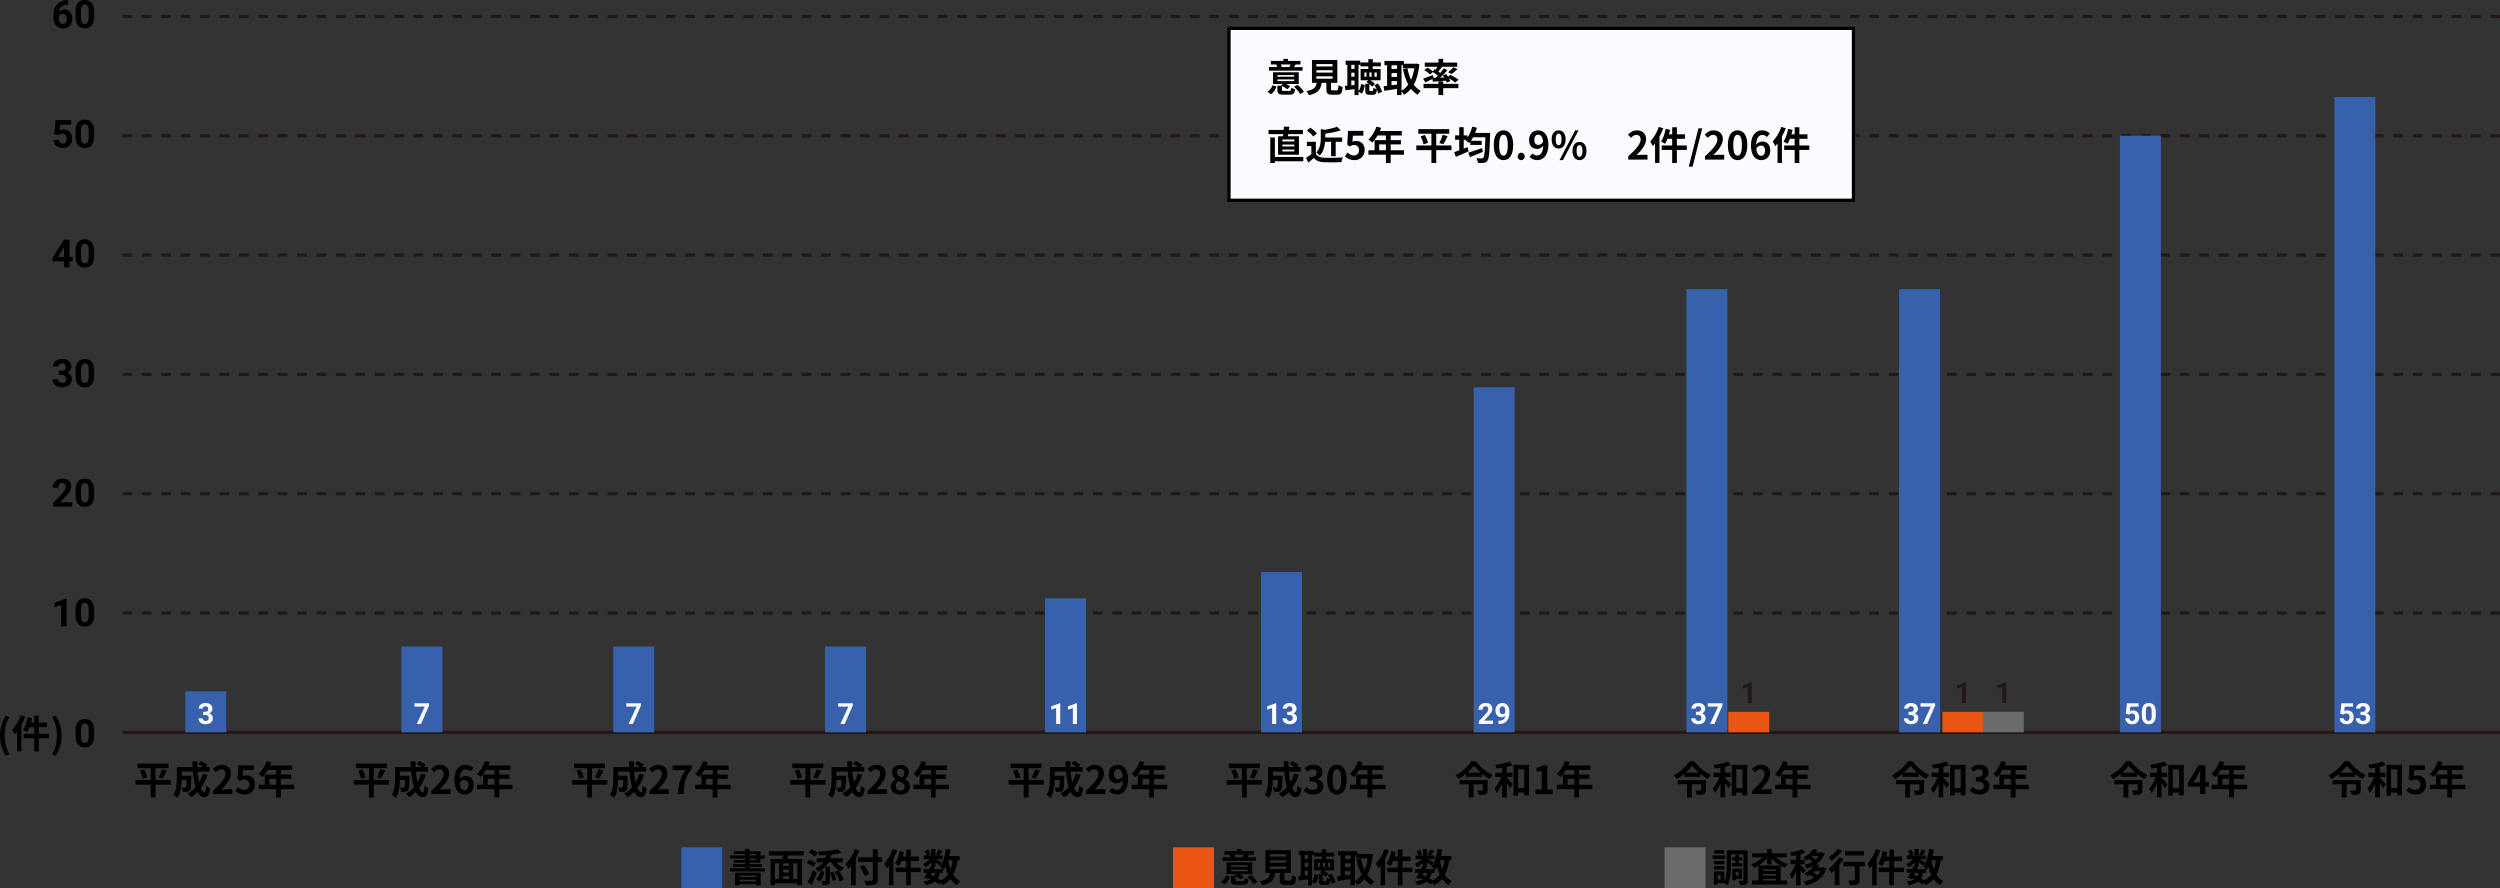 <?xml version="1.0" encoding="UTF-8"?> <svg xmlns="http://www.w3.org/2000/svg" id="_レイヤー_2" viewBox="0 0 772.82 274.6"><rect x="0" y="0" width="772.82" height="274.6" fill="#333333" stroke="none"/><defs><style>.cls-1{fill:#3761ad;}.cls-2,.cls-3{fill:none;stroke:#231815;}.cls-2,.cls-3,.cls-4{stroke-miterlimit:10;}.cls-3{stroke-dasharray:3;}.cls-5{fill:#231815;}.cls-6,.cls-4{fill:#fafaff;}.cls-7{fill:#6b6b6b;}.cls-4{stroke:#000;}.cls-8{fill:#ea5514;}</style></defs><g id="_レイヤー_3"><line class="cls-2" x1="37.85" y1="226.38" x2="772.82" y2="226.38"></line><line class="cls-3" x1="37.85" y1="189.5" x2="772.82" y2="189.5"></line><line class="cls-3" x1="37.85" y1="152.62" x2="772.82" y2="152.62"></line><line class="cls-3" x1="37.85" y1="115.73" x2="772.82" y2="115.73"></line><line class="cls-3" x1="37.85" y1="78.85" x2="772.82" y2="78.85"></line><line class="cls-3" x1="37.85" y1="41.97" x2="772.82" y2="41.97"></line><line class="cls-3" x1="37.85" y1="5.08" x2="772.82" y2="5.08"></line><path d="M0,227.41c0-2.39.66-4.35,1.79-6.2l1.1.47c-1.01,1.75-1.46,3.78-1.46,5.73s.46,3.99,1.46,5.75l-1.1.47c-1.13-1.86-1.79-3.8-1.79-6.21Z"></path><path d="M7.8,221.52c-.32.85-.72,1.73-1.18,2.55v8.16h-1.36v-6.03c-.24.3-.48.6-.72.86-.13-.36-.53-1.13-.77-1.49,1.06-1.08,2.08-2.78,2.66-4.49l1.36.43ZM15.07,228.22h-3.07v4.03h-1.44v-4.03h-3.24v-1.39h3.24v-2.06h-1.46c-.22.59-.48,1.13-.74,1.55-.26-.19-.89-.53-1.24-.68.65-.93,1.14-2.46,1.42-3.92l1.38.29c-.1.47-.22.92-.35,1.38h1v-2.17h1.44v2.17h2.51v1.39h-2.51v2.06h3.07v1.39Z"></path><path d="M16.14,233.16c1.01-1.75,1.46-3.77,1.46-5.75s-.46-3.98-1.46-5.73l1.09-.47c1.14,1.85,1.8,3.81,1.8,6.2s-.66,4.35-1.8,6.21l-1.09-.47Z"></path><path d="M29.1,227.38c0,.64-.07,1.19-.21,1.65s-.33.84-.59,1.13-.55.51-.91.65-.75.21-1.17.21-.82-.07-1.17-.21-.66-.36-.91-.65-.45-.67-.59-1.13-.21-1.01-.21-1.65v-1.48c0-.64.07-1.19.21-1.65s.33-.84.59-1.13.56-.51.91-.65.74-.21,1.17-.21.82.07,1.17.21.66.36.91.65.45.67.59,1.13.21,1.01.21,1.65v1.48ZM27.41,225.66c0-.38-.03-.7-.08-.96s-.13-.47-.23-.62-.23-.27-.38-.34-.32-.11-.5-.11-.35.04-.5.11-.27.18-.37.34-.18.37-.23.62-.08.58-.08.96v1.95c0,.38.03.71.08.97s.13.47.23.64.23.28.38.35.32.11.5.11.36-.04.5-.11.27-.19.37-.35.18-.37.23-.64.08-.58.08-.97v-1.95Z"></path><path d="M52.78,242.55h-4.71v3.96h-1.49v-3.96h-4.67v-1.45h4.67v-3.63h-4.04v-1.42h9.55v1.42h-4.02v3.63h4.71v1.45ZM44.58,237.85c.4.77.83,1.78.96,2.45l-1.39.43c-.12-.64-.49-1.69-.88-2.5l1.31-.38ZM49.02,240.34c.38-.7.82-1.75,1.04-2.53l1.52.38c-.43.92-.92,1.9-1.32,2.51l-1.25-.36Z"></path><path d="M64.17,239.48c-.49,1.56-1.2,2.95-2.06,4.11.35.86.73,1.37,1.12,1.37.29,0,.43-.6.49-2.1.32.34.83.65,1.21.8-.23,2.22-.71,2.75-1.82,2.75-.84,0-1.5-.6-2.03-1.58-.61.64-1.28,1.17-2.03,1.63-.22-.31-.73-.9-1.03-1.17.92-.5,1.75-1.16,2.45-1.94-.41-1.36-.67-3.03-.83-4.83h-3.48v1.28h2.96s-.01.37-.01.54c-.04,2.52-.11,3.59-.38,3.93-.23.31-.47.42-.83.48-.31.05-.83.05-1.38.04-.02-.42-.18-.97-.4-1.33.43.04.84.05,1.03.05.17,0,.26-.02.36-.14.12-.17.17-.74.2-2.25h-1.56c-.05,1.75-.3,4.09-1.28,5.55-.25-.28-.89-.8-1.21-.97.91-1.44,1-3.53,1-5.08v-3.5h4.89c-.02-.59-.05-1.17-.05-1.77h1.5c-.01.6,0,1.19.02,1.77h1.83c-.44-.36-1.04-.74-1.54-1.04l.86-.85c.66.34,1.54.89,1.95,1.28l-.58.61h1.25v1.42h-3.71c.11,1.2.28,2.33.48,3.29.47-.8.86-1.69,1.15-2.66l1.43.35Z"></path><path d="M65.84,244.44c2.41-2.16,3.84-3.83,3.84-5.19,0-.9-.49-1.44-1.33-1.44-.65,0-1.19.42-1.63.91l-.96-.96c.82-.86,1.61-1.34,2.82-1.34,1.68,0,2.79,1.08,2.79,2.73s-1.33,3.33-2.95,4.92c.44-.05,1.03-.1,1.44-.1h1.93v1.49h-5.95v-1.02Z"></path><path d="M72.71,244.42l.82-1.13c.5.49,1.13.9,1.96.9.92,0,1.57-.59,1.57-1.63s-.6-1.61-1.5-1.61c-.53,0-.82.13-1.33.47l-.8-.53.24-4.31h4.75v1.47h-3.23l-.17,1.88c.35-.17.66-.25,1.07-.25,1.49,0,2.73.89,2.73,2.82s-1.46,3.12-3.11,3.12c-1.4,0-2.34-.55-3-1.21Z"></path><path d="M90.95,243.95h-4.1v2.57h-1.48v-2.57h-5.4v-1.37h1.89v-3.14h3.5v-1.44h-2.57c-.49.85-1.07,1.62-1.63,2.18-.28-.24-.89-.72-1.24-.92,1.08-.91,2-2.45,2.52-3.99l1.45.37c-.11.34-.24.66-.4.98h6.78v1.38h-3.44v1.44h3.17v1.32h-3.17v1.82h4.1v1.37ZM85.37,242.58v-1.82h-2.07v1.82h2.07Z"></path><path d="M187.72,242.55h-4.71v3.96h-1.49v-3.96h-4.67v-1.45h4.67v-3.63h-4.04v-1.42h9.55v1.42h-4.02v3.63h4.71v1.45ZM179.51,237.85c.4.77.83,1.78.96,2.45l-1.39.43c-.12-.64-.49-1.69-.88-2.5l1.31-.38ZM183.96,240.34c.38-.7.82-1.75,1.04-2.53l1.52.38c-.43.92-.92,1.9-1.32,2.51l-1.25-.36Z"></path><path d="M199.11,239.48c-.49,1.56-1.2,2.95-2.06,4.11.35.86.73,1.37,1.12,1.37.29,0,.43-.6.49-2.1.32.34.83.65,1.21.8-.23,2.22-.71,2.75-1.82,2.75-.84,0-1.5-.6-2.03-1.58-.61.64-1.28,1.17-2.03,1.63-.22-.31-.73-.9-1.03-1.17.92-.5,1.75-1.16,2.45-1.94-.41-1.36-.67-3.03-.83-4.83h-3.48v1.28h2.96s-.01.37-.01.54c-.04,2.52-.11,3.59-.38,3.93-.23.31-.47.42-.83.48-.31.05-.83.05-1.38.04-.02-.42-.18-.97-.4-1.33.43.04.84.05,1.03.05.17,0,.26-.02.36-.14.12-.17.17-.74.2-2.25h-1.56c-.05,1.75-.3,4.09-1.28,5.55-.25-.28-.89-.8-1.21-.97.91-1.44,1-3.53,1-5.08v-3.5h4.89c-.02-.59-.05-1.17-.05-1.77h1.5c-.01.6,0,1.19.02,1.77h1.83c-.44-.36-1.04-.74-1.54-1.04l.86-.85c.66.34,1.54.89,1.95,1.28l-.58.61h1.25v1.42h-3.71c.11,1.2.28,2.33.48,3.29.47-.8.86-1.69,1.15-2.66l1.43.35Z"></path><path d="M200.78,244.44c2.41-2.16,3.84-3.83,3.84-5.19,0-.9-.49-1.44-1.33-1.44-.65,0-1.19.42-1.63.91l-.96-.96c.82-.86,1.61-1.34,2.82-1.34,1.68,0,2.79,1.08,2.79,2.73s-1.33,3.33-2.95,4.92c.44-.05,1.03-.1,1.44-.1h1.93v1.49h-5.95v-1.02Z"></path><path d="M211.93,238.06h-3.99v-1.47h5.9v1.07c-2.06,2.52-2.34,4.33-2.48,7.81h-1.79c.16-3.08.67-5.05,2.36-7.4Z"></path><path d="M225.89,243.95h-4.1v2.57h-1.48v-2.57h-5.4v-1.37h1.89v-3.14h3.5v-1.44h-2.57c-.49.85-1.07,1.62-1.63,2.18-.28-.24-.89-.72-1.24-.92,1.08-.91,2-2.45,2.52-3.99l1.45.37c-.11.34-.24.66-.4.98h6.78v1.38h-3.44v1.44h3.17v1.32h-3.17v1.82h4.1v1.37ZM220.31,242.58v-1.82h-2.07v1.82h2.07Z"></path><path d="M120.25,242.55h-4.71v3.96h-1.49v-3.96h-4.67v-1.45h4.67v-3.63h-4.04v-1.42h9.55v1.42h-4.02v3.63h4.71v1.45ZM112.04,237.85c.4.77.83,1.78.96,2.45l-1.39.43c-.12-.64-.49-1.69-.88-2.5l1.31-.38ZM116.49,240.34c.38-.7.82-1.75,1.04-2.53l1.52.38c-.43.92-.92,1.9-1.32,2.51l-1.25-.36Z"></path><path d="M131.64,239.48c-.49,1.56-1.2,2.95-2.06,4.11.35.86.73,1.37,1.12,1.37.29,0,.43-.6.49-2.1.32.34.83.65,1.21.8-.23,2.22-.71,2.75-1.82,2.75-.84,0-1.5-.6-2.03-1.58-.61.64-1.28,1.17-2.03,1.63-.22-.31-.73-.9-1.03-1.17.92-.5,1.75-1.16,2.45-1.94-.41-1.36-.67-3.03-.83-4.83h-3.48v1.28h2.96s-.01.37-.01.54c-.04,2.52-.11,3.59-.38,3.93-.23.31-.47.42-.83.48-.31.05-.83.05-1.38.04-.02-.42-.18-.97-.4-1.33.43.04.84.05,1.03.05.17,0,.26-.02.36-.14.12-.17.17-.74.2-2.25h-1.56c-.05,1.75-.3,4.09-1.28,5.55-.25-.28-.89-.8-1.21-.97.91-1.44,1-3.53,1-5.08v-3.5h4.89c-.02-.59-.05-1.17-.05-1.77h1.5c-.01.6,0,1.19.02,1.77h1.83c-.44-.36-1.04-.74-1.54-1.04l.86-.85c.66.34,1.54.89,1.96,1.28l-.58.61h1.25v1.42h-3.71c.11,1.2.28,2.33.48,3.29.47-.8.86-1.69,1.15-2.66l1.43.35Z"></path><path d="M133.31,244.44c2.41-2.16,3.84-3.83,3.84-5.19,0-.9-.49-1.44-1.33-1.44-.65,0-1.19.42-1.63.91l-.96-.96c.82-.86,1.61-1.34,2.82-1.34,1.68,0,2.79,1.08,2.79,2.73s-1.33,3.33-2.95,4.92c.44-.05,1.03-.1,1.44-.1h1.93v1.49h-5.95v-1.02Z"></path><path d="M145.37,238.48c-.31-.36-.85-.65-1.37-.65-1.02,0-1.86.77-1.93,2.99.48-.59,1.25-.95,1.82-.95,1.49,0,2.54.89,2.54,2.79s-1.27,2.96-2.78,2.96c-1.69,0-3.19-1.36-3.19-4.49,0-3.31,1.64-4.72,3.43-4.72,1.08,0,1.87.46,2.41,1.01l-.94,1.06ZM144.82,242.67c0-1.06-.49-1.55-1.26-1.55-.48,0-1.01.25-1.45.94.17,1.62.77,2.24,1.51,2.24.66,0,1.2-.55,1.2-1.63Z"></path><path d="M158.42,243.95h-4.1v2.57h-1.47v-2.57h-5.4v-1.37h1.9v-3.14h3.5v-1.44h-2.57c-.49.85-1.07,1.62-1.63,2.18-.28-.24-.89-.72-1.24-.92,1.08-.91,2-2.45,2.52-3.99l1.45.37c-.11.34-.24.66-.4.98h6.78v1.38h-3.44v1.44h3.17v1.32h-3.17v1.82h4.1v1.37ZM152.84,242.58v-1.82h-2.08v1.82h2.08Z"></path><path d="M255.19,242.55h-4.71v3.96h-1.49v-3.96h-4.67v-1.45h4.67v-3.63h-4.04v-1.42h9.55v1.42h-4.02v3.63h4.71v1.45ZM246.98,237.85c.4.77.83,1.78.96,2.45l-1.39.43c-.12-.64-.49-1.69-.88-2.5l1.31-.38ZM251.43,240.34c.38-.7.82-1.75,1.04-2.53l1.52.38c-.43.92-.92,1.9-1.32,2.51l-1.25-.36Z"></path><path d="M266.58,239.48c-.49,1.56-1.2,2.95-2.06,4.11.35.86.73,1.37,1.12,1.37.29,0,.43-.6.49-2.1.32.34.83.65,1.21.8-.23,2.22-.71,2.75-1.82,2.75-.84,0-1.5-.6-2.03-1.58-.61.64-1.28,1.17-2.03,1.63-.22-.31-.73-.9-1.03-1.17.92-.5,1.75-1.16,2.45-1.94-.41-1.36-.67-3.03-.83-4.83h-3.48v1.28h2.96s-.01.37-.01.54c-.04,2.52-.11,3.59-.38,3.93-.23.31-.47.42-.83.48-.31.05-.83.05-1.38.04-.02-.42-.18-.97-.4-1.33.43.04.84.05,1.03.05.17,0,.26-.02.36-.14.12-.17.17-.74.2-2.25h-1.56c-.05,1.75-.3,4.09-1.28,5.55-.25-.28-.89-.8-1.21-.97.91-1.44,1-3.53,1-5.08v-3.5h4.89c-.02-.59-.05-1.17-.05-1.77h1.5c-.01.6,0,1.19.02,1.77h1.83c-.44-.36-1.04-.74-1.54-1.04l.86-.85c.66.34,1.54.89,1.96,1.28l-.58.61h1.25v1.42h-3.71c.11,1.2.28,2.33.48,3.29.47-.8.86-1.69,1.15-2.66l1.43.35Z"></path><path d="M268.25,244.44c2.41-2.16,3.84-3.83,3.84-5.19,0-.9-.49-1.44-1.33-1.44-.65,0-1.19.42-1.63.91l-.96-.96c.82-.86,1.61-1.34,2.82-1.34,1.68,0,2.79,1.08,2.79,2.73s-1.33,3.33-2.95,4.92c.44-.05,1.03-.1,1.44-.1h1.93v1.49h-5.95v-1.02Z"></path><path d="M275.37,243.26c0-1.14.7-1.87,1.52-2.31v-.06c-.68-.49-1.18-1.16-1.18-2.11,0-1.43,1.13-2.34,2.67-2.34s2.58.95,2.58,2.36c0,.88-.55,1.61-1.14,2.03v.06c.82.44,1.49,1.16,1.49,2.38,0,1.34-1.19,2.38-2.99,2.38-1.69,0-2.96-.98-2.96-2.38ZM279.67,243.2c0-.92-.82-1.31-1.97-1.78-.48.38-.82.98-.82,1.64,0,.8.66,1.32,1.49,1.32.74,0,1.29-.42,1.29-1.19ZM279.53,238.9c0-.72-.43-1.24-1.18-1.24-.6,0-1.08.4-1.08,1.1,0,.84.68,1.25,1.62,1.62.43-.46.64-.96.64-1.49Z"></path><path d="M293.36,243.95h-4.1v2.57h-1.47v-2.57h-5.4v-1.37h1.9v-3.14h3.5v-1.44h-2.57c-.49.85-1.07,1.62-1.63,2.18-.28-.24-.89-.72-1.24-.92,1.08-.91,2-2.45,2.52-3.99l1.45.37c-.11.34-.24.66-.4.98h6.78v1.38h-3.44v1.44h3.17v1.32h-3.17v1.82h4.1v1.37ZM287.78,242.58v-1.82h-2.08v1.82h2.08Z"></path><path d="M231.72,266.7v.42h3.84v.86h-3.84v.43h4.71v1h-10.76v-1h4.62v-.43h-3.78v-.86h3.78v-.42h-3.51v-.83h3.51v-.46h-4.61v-.98h4.61v-.44h-3.38v-.83h3.38v-.76h1.43v.76h3.35v1.27h1.37v.98h-1.37v1.28h-3.35ZM227.18,269.78h7.95v3.89h-1.44v-.35h-5.13v.36h-1.38v-3.9ZM228.56,270.69v.43h5.13v-.43h-5.13ZM233.69,272.42v-.47h-5.13v.47h5.13ZM231.72,264.43h1.93v-.44h-1.93v.44ZM231.72,265.87h1.93v-.46h-1.93v.46Z"></path><path d="M243.7,264.47c-.11.37-.23.73-.32,1.08h4.56v8.1h-1.45v-.61h-6.92v.61h-1.38v-8.1h3.69c.07-.35.14-.72.19-1.08h-4.38v-1.34h10.79v1.34h-4.79ZM239.56,271.72h1.22v-4.86h-1.22v4.86ZM243.9,266.87h-1.83v.83h1.83v-.83ZM243.9,268.81h-1.83v.91h1.83v-.91ZM242.07,271.72h1.83v-.89h-1.83v.89ZM246.48,266.87h-1.29v4.86h1.29v-4.86Z"></path><path d="M251.37,267.98c-.4-.38-1.26-.9-1.93-1.2l.78-1.04c.7.25,1.56.71,1.99,1.09l-.84,1.15ZM252.5,269.72c-.44,1.27-1,2.63-1.54,3.79l-1.28-.78c.48-.92,1.16-2.41,1.67-3.79l1.15.78ZM251.92,264.82c-.4-.4-1.24-.95-1.93-1.26l.82-1.06c.66.3,1.54.78,1.97,1.16l-.85,1.15ZM255.16,265.27c.12-.29.22-.6.3-.92-.77.06-1.54.08-2.27.1-.05-.35-.23-.9-.37-1.22,2.21-.06,4.7-.29,6.18-.72l1.06,1.14c-.9.26-1.98.44-3.09.58-.08.37-.19.72-.31,1.05h3.84v1.3h-1.99c.59.72,1.42,1.33,2.34,1.67-.31.25-.73.78-.94,1.14-1.22-.56-2.25-1.61-2.91-2.81h-.9c-.72,1.32-1.76,2.28-3.13,2.96-.18-.3-.66-.89-.94-1.14,1.03-.42,1.83-1.02,2.44-1.82h-1.98v-1.3h2.69ZM254.87,269.54c-.28,1.07-.71,2.22-1.51,2.96l-1.04-.83c.71-.6,1.16-1.58,1.42-2.53l1.14.4ZM255.21,267.96h1.32v4.26c0,.62-.1.97-.5,1.19-.4.2-.95.22-1.69.22-.05-.37-.2-.9-.37-1.27.46.01.91.01,1.06.01.16,0,.19-.04.19-.17v-4.23ZM257.62,269.39c.41.78.74,1.8.88,2.48l-1.13.43c-.08-.68-.43-1.74-.79-2.53l1.04-.38ZM259.16,268.98c.71.9,1.37,2.1,1.64,2.94l-1.19.62c-.24-.83-.89-2.09-1.57-3l1.12-.56Z"></path><path d="M265.68,262.96c-.32.8-.7,1.62-1.14,2.42v8.24h-1.46v-6.01c-.28.35-.56.67-.84.96-.16-.35-.59-1.14-.84-1.49,1.14-1.09,2.23-2.82,2.87-4.58l1.42.46ZM272.65,266.46h-1.32v5.45c0,.92-.22,1.29-.79,1.51-.59.23-1.49.25-2.81.24-.08-.41-.34-1.04-.55-1.42.92.04,1.98.04,2.25.02.3,0,.41-.1.41-.36v-5.45h-4.57v-1.44h4.57v-2.45h1.49v2.45h1.32v1.44ZM267.36,270.79c-.3-.73-1.01-1.97-1.55-2.88l1.27-.59c.54.88,1.28,2.05,1.64,2.77l-1.37.7Z"></path><path d="M277.35,262.92c-.32.85-.72,1.73-1.18,2.55v8.16h-1.36v-6.03c-.24.3-.48.6-.72.86-.13-.36-.53-1.13-.77-1.49,1.06-1.08,2.08-2.78,2.66-4.49l1.36.43ZM284.62,269.61h-3.07v4.03h-1.44v-4.03h-3.24v-1.39h3.24v-2.06h-1.46c-.22.59-.48,1.13-.74,1.55-.26-.19-.89-.53-1.24-.68.65-.93,1.14-2.46,1.42-3.92l1.38.29c-.1.47-.22.92-.35,1.38h1v-2.17h1.44v2.17h2.51v1.39h-2.51v2.06h3.07v1.39Z"></path><path d="M295.98,265.92c-.25,1.77-.66,3.26-1.31,4.47.55.85,1.25,1.54,2.12,1.99-.32.29-.77.84-.98,1.24-.82-.49-1.47-1.13-2.01-1.91-.66.79-1.49,1.44-2.53,1.97-.08-.2-.26-.53-.46-.82l-.54.55c-.32-.28-.75-.59-1.25-.9-.71.53-1.67.88-2.95,1.14-.08-.41-.34-.89-.56-1.19.96-.12,1.71-.32,2.28-.64-.22-.12-.44-.23-.67-.32l-.13.23-1.25-.38c.26-.42.56-.96.86-1.54h-1.14v-1.15h1.74c.14-.3.29-.59.41-.85l.26.06v-1.15c-.55.55-1.2,1.06-1.8,1.39-.16-.31-.46-.78-.72-1.03.73-.3,1.54-.88,2.11-1.5h-1.87v-1.13h.91c-.11-.41-.37-.96-.62-1.39l1.03-.43c.31.46.62,1.07.72,1.49l-.77.34h1.01v-2.01h1.31v2.01h.95l-.79-.35c.28-.43.61-1.07.8-1.52l1.2.48c-.37.52-.74,1.02-1.03,1.39h1.14v1.13h-1.97c.58.32,1.43.83,1.69,1.01l-.75.98c-.26-.25-.77-.67-1.24-1.04v1.45h-.77l.52.11-.29.58h2.85c-.28-.28-.71-.65-.97-.83,1.02-1.22,1.6-3.26,1.88-5.4l1.44.19c-.1.67-.23,1.33-.38,1.97h3.19v1.32h-.67ZM287.7,270.45c.36.14.71.29,1.06.46.19-.3.35-.66.46-1.09h-1.16l-.35.64ZM290.56,269.82c-.13.67-.34,1.24-.64,1.7.37.22.72.43,1,.64.89-.47,1.58-1.07,2.11-1.81-.34-.71-.6-1.5-.82-2.36-.17.31-.36.6-.55.86-.05-.05-.1-.11-.17-.18v1.15h-.94ZM293.12,265.92c.17,1.01.41,1.95.73,2.82.3-.82.52-1.76.65-2.82h-1.38Z"></path><path d="M322.66,242.55h-4.71v3.96h-1.49v-3.96h-4.66v-1.45h4.66v-3.63h-4.04v-1.42h9.55v1.42h-4.02v3.63h4.71v1.45ZM314.45,237.85c.4.77.83,1.78.96,2.45l-1.39.43c-.12-.64-.49-1.69-.88-2.5l1.31-.38ZM318.9,240.34c.38-.7.82-1.75,1.04-2.53l1.52.38c-.43.92-.92,1.9-1.32,2.51l-1.25-.36Z"></path><path d="M334.05,239.48c-.49,1.56-1.2,2.95-2.06,4.11.35.86.73,1.37,1.12,1.37.29,0,.43-.6.49-2.1.32.34.83.65,1.21.8-.23,2.22-.71,2.75-1.82,2.75-.84,0-1.5-.6-2.03-1.58-.61.64-1.28,1.17-2.03,1.63-.22-.31-.73-.9-1.03-1.17.92-.5,1.75-1.16,2.45-1.94-.41-1.36-.67-3.03-.83-4.83h-3.48v1.28h2.96s-.01.37-.01.54c-.04,2.52-.11,3.59-.38,3.93-.23.31-.47.42-.83.48-.31.05-.83.05-1.38.04-.02-.42-.18-.97-.4-1.33.43.04.84.05,1.03.05.17,0,.26-.02.36-.14.12-.17.17-.74.2-2.25h-1.56c-.05,1.75-.3,4.09-1.28,5.55-.25-.28-.89-.8-1.21-.97.91-1.44.99-3.53.99-5.08v-3.5h4.89c-.02-.59-.05-1.17-.05-1.77h1.5c-.01.6,0,1.19.02,1.77h1.83c-.44-.36-1.04-.74-1.54-1.04l.86-.85c.66.34,1.54.89,1.95,1.28l-.58.61h1.25v1.42h-3.71c.11,1.2.28,2.33.48,3.29.47-.8.86-1.69,1.15-2.66l1.43.35Z"></path><path d="M335.72,244.44c2.41-2.16,3.84-3.83,3.84-5.19,0-.9-.49-1.44-1.33-1.44-.65,0-1.19.42-1.63.91l-.96-.96c.81-.86,1.61-1.34,2.82-1.34,1.68,0,2.79,1.08,2.79,2.73s-1.33,3.33-2.95,4.92c.44-.05,1.03-.1,1.44-.1h1.93v1.49h-5.95v-1.02Z"></path><path d="M343.82,243.57c.32.35.88.62,1.4.62,1,0,1.82-.76,1.89-2.99-.46.6-1.21.97-1.82.97-1.47,0-2.54-.91-2.54-2.79s1.27-2.96,2.79-2.96c1.68,0,3.19,1.32,3.19,4.4,0,3.36-1.64,4.81-3.41,4.81-1.1,0-1.91-.47-2.43-1.01l.92-1.06ZM347.09,239.97c-.16-1.62-.77-2.22-1.52-2.22-.66,0-1.2.54-1.2,1.63s.49,1.54,1.26,1.54c.48,0,1.03-.26,1.46-.95Z"></path><path d="M360.83,243.95h-4.1v2.57h-1.48v-2.57h-5.4v-1.37h1.9v-3.14h3.5v-1.44h-2.57c-.49.85-1.07,1.62-1.63,2.18-.28-.24-.89-.72-1.23-.92,1.08-.91,2-2.45,2.52-3.99l1.45.37c-.11.34-.24.66-.4.98h6.78v1.38h-3.44v1.44h3.17v1.32h-3.17v1.82h4.1v1.37ZM355.25,242.58v-1.82h-2.08v1.82h2.08Z"></path><path d="M390.13,242.55h-4.71v3.96h-1.49v-3.96h-4.67v-1.45h4.67v-3.63h-4.04v-1.42h9.55v1.42h-4.02v3.63h4.71v1.45ZM381.92,237.85c.4.77.83,1.78.96,2.45l-1.39.43c-.12-.64-.49-1.69-.88-2.5l1.31-.38ZM386.37,240.34c.38-.7.82-1.75,1.04-2.53l1.52.38c-.43.92-.92,1.9-1.32,2.51l-1.25-.36Z"></path><path d="M401.51,239.48c-.49,1.56-1.2,2.95-2.06,4.11.35.86.73,1.37,1.12,1.37.29,0,.43-.6.49-2.1.32.34.83.65,1.21.8-.23,2.22-.71,2.75-1.82,2.75-.84,0-1.5-.6-2.03-1.58-.61.64-1.28,1.17-2.03,1.63-.22-.31-.73-.9-1.03-1.17.92-.5,1.75-1.16,2.45-1.94-.41-1.36-.67-3.03-.83-4.83h-3.48v1.28h2.96s-.01.37-.01.54c-.04,2.52-.11,3.59-.38,3.93-.23.31-.47.42-.83.48-.31.05-.83.05-1.38.04-.02-.42-.18-.97-.4-1.33.43.04.84.05,1.03.05.17,0,.26-.02.36-.14.12-.17.17-.74.2-2.25h-1.56c-.05,1.75-.3,4.09-1.28,5.55-.25-.28-.89-.8-1.21-.97.91-1.44,1-3.53,1-5.08v-3.5h4.89c-.02-.59-.05-1.17-.05-1.77h1.5c-.01.6,0,1.19.02,1.77h1.83c-.44-.36-1.04-.74-1.54-1.04l.86-.85c.66.34,1.54.89,1.96,1.28l-.58.61h1.25v1.42h-3.71c.11,1.2.28,2.33.48,3.29.47-.8.86-1.69,1.15-2.66l1.43.35Z"></path><path d="M402.99,244.4l.83-1.12c.53.52,1.18.91,1.98.91.9,0,1.51-.44,1.51-1.24,0-.88-.52-1.42-2.45-1.42v-1.27c1.63,0,2.16-.56,2.16-1.36,0-.7-.43-1.1-1.19-1.12-.64.01-1.15.31-1.68.79l-.9-1.08c.77-.67,1.62-1.09,2.66-1.09,1.71,0,2.88.84,2.88,2.36,0,.96-.54,1.66-1.49,2.03v.06c1.01.28,1.77,1.02,1.77,2.18,0,1.63-1.43,2.58-3.12,2.58-1.4,0-2.35-.53-2.97-1.24Z"></path><path d="M410.27,240.99c0-3.07,1.2-4.57,3.01-4.57s3,1.51,3,4.57-1.2,4.64-3,4.64-3.01-1.58-3.01-4.64ZM414.61,240.99c0-2.48-.58-3.2-1.33-3.2s-1.34.72-1.34,3.2.58,3.26,1.34,3.26,1.33-.77,1.33-3.26Z"></path><path d="M428.3,243.95h-4.1v2.57h-1.47v-2.57h-5.4v-1.37h1.9v-3.14h3.5v-1.44h-2.57c-.49.85-1.07,1.62-1.63,2.18-.28-.24-.89-.72-1.24-.92,1.08-.91,2-2.45,2.52-3.99l1.45.37c-.11.34-.24.66-.4.98h6.78v1.38h-3.44v1.44h3.17v1.32h-3.17v1.82h4.1v1.37ZM422.72,242.58v-1.82h-2.08v1.82h2.08Z"></path><path d="M726.16,235.31c1.29,1.8,3.26,3.41,5.13,4.23-.36.37-.68.84-.96,1.27-.76-.43-1.55-.97-2.29-1.57v.88h-4.99v-.89c-.71.59-1.49,1.13-2.29,1.6-.19-.32-.59-.85-.92-1.15,2.03-1.06,3.97-2.91,4.87-4.37h1.45ZM729.75,244.23c0,.66-.14,1.06-.65,1.28-.52.2-1.19.23-2.09.23-.07-.42-.3-1.01-.5-1.38.59.02,1.33.01,1.51.01.2,0,.26-.04.26-.18v-1.75h-2.88v4.07h-1.51v-4.07h-2.81v-1.28h8.66v3.07ZM727.55,238.83c-.82-.71-1.55-1.45-2.05-2.12-.49.68-1.17,1.42-1.98,2.12h4.03Z"></path><path d="M735.69,240.39c.48.48,1.56,1.74,1.82,2.06l-.82,1.19c-.23-.41-.61-1.01-1.01-1.57v4.43h-1.44v-4.27c-.48,1.13-1.04,2.16-1.68,2.87-.13-.42-.48-.98-.72-1.34.82-.86,1.58-2.24,2.05-3.56h-1.79v-1.32h2.13v-1.56c-.59.1-1.16.18-1.71.25-.06-.32-.23-.8-.38-1.12,1.56-.22,3.31-.6,4.4-1.03l.92,1.12c-.53.19-1.15.36-1.79.5v1.83h1.74v1.32h-1.74v.2ZM742.54,236.43v9.42h-1.47v-.86h-1.92v.95h-1.4v-9.5h4.8ZM741.07,243.62v-5.82h-1.92v5.82h1.92Z"></path><path d="M743.87,244.42l.82-1.13c.5.49,1.13.9,1.96.9.92,0,1.57-.59,1.57-1.63s-.6-1.61-1.5-1.61c-.53,0-.82.13-1.33.47l-.8-.53.24-4.31h4.75v1.47h-3.23l-.17,1.88c.35-.17.66-.25,1.07-.25,1.49,0,2.73.89,2.73,2.82s-1.46,3.12-3.11,3.12c-1.4,0-2.34-.55-3-1.21Z"></path><path d="M762.11,243.95h-4.1v2.57h-1.47v-2.57h-5.4v-1.37h1.9v-3.14h3.5v-1.44h-2.57c-.49.85-1.07,1.62-1.63,2.18-.28-.24-.89-.72-1.24-.92,1.08-.91,2-2.45,2.52-3.99l1.45.37c-.11.34-.24.66-.4.98h6.78v1.38h-3.44v1.44h3.17v1.32h-3.17v1.82h4.1v1.37ZM756.54,242.58v-1.82h-2.08v1.82h2.08Z"></path><path d="M658.69,235.31c1.29,1.8,3.26,3.41,5.13,4.23-.36.37-.68.84-.96,1.27-.76-.43-1.55-.97-2.29-1.57v.88h-4.99v-.89c-.71.59-1.49,1.13-2.29,1.6-.19-.32-.59-.85-.92-1.15,2.03-1.06,3.97-2.91,4.87-4.37h1.45ZM662.28,244.23c0,.66-.14,1.06-.65,1.28-.52.2-1.19.23-2.09.23-.07-.42-.3-1.01-.5-1.38.59.02,1.33.01,1.51.01.2,0,.26-.04.26-.18v-1.75h-2.88v4.07h-1.51v-4.07h-2.81v-1.28h8.66v3.07ZM660.08,238.83c-.82-.71-1.55-1.45-2.05-2.12-.49.68-1.17,1.42-1.98,2.12h4.03Z"></path><path d="M668.22,240.39c.48.48,1.56,1.74,1.82,2.06l-.82,1.19c-.23-.41-.61-1.01-1.01-1.57v4.43h-1.44v-4.27c-.48,1.13-1.04,2.16-1.68,2.87-.13-.42-.48-.98-.72-1.34.82-.86,1.58-2.24,2.05-3.56h-1.79v-1.32h2.13v-1.56c-.59.1-1.16.18-1.71.25-.06-.32-.23-.8-.38-1.12,1.56-.22,3.31-.6,4.4-1.03l.92,1.12c-.53.19-1.15.36-1.79.5v1.83h1.74v1.32h-1.74v.2ZM675.07,236.43v9.42h-1.47v-.86h-1.92v.95h-1.4v-9.5h4.8ZM673.6,243.62v-5.82h-1.92v5.82h1.92Z"></path><path d="M682.81,243.16h-1.06v2.3h-1.64v-2.3h-3.78v-1.2l3.31-5.37h2.11v5.23h1.06v1.34ZM680.12,241.82v-1.81c0-.52.05-1.32.07-1.83h-.05c-.22.47-.46.96-.71,1.44l-1.38,2.21h2.06Z"></path><path d="M694.64,243.95h-4.1v2.57h-1.47v-2.57h-5.4v-1.37h1.9v-3.14h3.5v-1.44h-2.57c-.49.85-1.07,1.62-1.63,2.18-.28-.24-.89-.72-1.24-.92,1.08-.91,2-2.45,2.52-3.99l1.45.37c-.11.34-.24.66-.4.98h6.78v1.38h-3.44v1.44h3.17v1.32h-3.17v1.82h4.1v1.37ZM689.07,242.58v-1.82h-2.08v1.82h2.08Z"></path><path d="M591.22,235.31c1.29,1.8,3.26,3.41,5.13,4.23-.36.37-.68.84-.96,1.27-.76-.43-1.55-.97-2.29-1.57v.88h-4.99v-.89c-.71.59-1.49,1.13-2.29,1.6-.19-.32-.59-.85-.92-1.15,2.03-1.06,3.97-2.91,4.87-4.37h1.45ZM594.81,244.23c0,.66-.14,1.06-.65,1.28-.52.2-1.19.23-2.09.23-.07-.42-.3-1.01-.5-1.38.59.02,1.33.01,1.51.01.2,0,.26-.04.26-.18v-1.75h-2.88v4.07h-1.51v-4.07h-2.81v-1.28h8.66v3.07ZM592.62,238.83c-.82-.71-1.55-1.45-2.05-2.12-.49.68-1.17,1.42-1.98,2.12h4.03Z"></path><path d="M600.75,240.39c.48.48,1.56,1.74,1.82,2.06l-.82,1.19c-.23-.41-.61-1.01-1.01-1.57v4.43h-1.44v-4.27c-.48,1.13-1.04,2.16-1.68,2.87-.13-.42-.48-.98-.72-1.34.82-.86,1.58-2.24,2.05-3.56h-1.79v-1.32h2.13v-1.56c-.59.1-1.16.18-1.71.25-.06-.32-.23-.8-.38-1.12,1.56-.22,3.31-.6,4.4-1.03l.92,1.12c-.53.19-1.15.36-1.79.5v1.83h1.74v1.32h-1.74v.2ZM607.6,236.43v9.42h-1.47v-.86h-1.92v.95h-1.4v-9.5h4.8ZM606.13,243.62v-5.82h-1.92v5.82h1.92Z"></path><path d="M608.93,244.4l.83-1.12c.53.52,1.18.91,1.98.91.9,0,1.51-.44,1.51-1.24,0-.88-.52-1.42-2.45-1.42v-1.27c1.63,0,2.16-.56,2.16-1.36,0-.7-.43-1.1-1.19-1.12-.64.01-1.15.31-1.68.79l-.9-1.08c.77-.67,1.62-1.09,2.66-1.09,1.71,0,2.88.84,2.88,2.36,0,.96-.54,1.66-1.49,2.03v.06c1.01.28,1.78,1.02,1.78,2.18,0,1.63-1.43,2.58-3.12,2.58-1.4,0-2.35-.53-2.97-1.24Z"></path><path d="M627.17,243.95h-4.1v2.57h-1.47v-2.57h-5.4v-1.37h1.9v-3.14h3.5v-1.44h-2.57c-.49.85-1.07,1.62-1.63,2.18-.28-.24-.89-.72-1.24-.92,1.08-.91,2-2.45,2.52-3.99l1.45.37c-.11.34-.24.66-.4.98h6.78v1.38h-3.44v1.44h3.17v1.32h-3.17v1.82h4.1v1.37ZM621.6,242.58v-1.82h-2.08v1.82h2.08Z"></path><path d="M523.75,235.31c1.3,1.8,3.26,3.41,5.13,4.23-.36.37-.68.84-.96,1.27-.76-.43-1.55-.97-2.29-1.57v.88h-4.99v-.89c-.71.59-1.49,1.13-2.29,1.6-.19-.32-.59-.85-.92-1.15,2.03-1.06,3.97-2.91,4.87-4.37h1.45ZM527.34,244.23c0,.66-.14,1.06-.65,1.28-.52.2-1.19.23-2.09.23-.07-.42-.3-1.01-.5-1.38.59.02,1.33.01,1.51.01.2,0,.26-.04.26-.18v-1.75h-2.88v4.07h-1.51v-4.07h-2.81v-1.28h8.66v3.07ZM525.15,238.83c-.82-.71-1.55-1.45-2.05-2.12-.49.68-1.18,1.42-1.98,2.12h4.03Z"></path><path d="M533.28,240.39c.48.48,1.56,1.74,1.82,2.06l-.82,1.19c-.23-.41-.61-1.01-1.01-1.57v4.43h-1.44v-4.27c-.48,1.13-1.04,2.16-1.68,2.87-.13-.42-.48-.98-.72-1.34.82-.86,1.58-2.24,2.05-3.56h-1.79v-1.32h2.14v-1.56c-.59.1-1.16.18-1.72.25-.06-.32-.23-.8-.38-1.12,1.56-.22,3.31-.6,4.4-1.03l.92,1.12c-.53.19-1.15.36-1.79.5v1.83h1.74v1.32h-1.74v.2ZM540.13,236.43v9.42h-1.48v-.86h-1.92v.95h-1.4v-9.5h4.8ZM538.66,243.62v-5.82h-1.92v5.82h1.92Z"></path><path d="M541.66,244.44c2.41-2.16,3.84-3.83,3.84-5.19,0-.9-.49-1.44-1.33-1.44-.65,0-1.19.42-1.63.91l-.96-.96c.82-.86,1.61-1.34,2.82-1.34,1.68,0,2.79,1.08,2.79,2.73s-1.33,3.33-2.95,4.92c.44-.05,1.03-.1,1.44-.1h1.93v1.49h-5.95v-1.02Z"></path><path d="M559.7,243.95h-4.1v2.57h-1.48v-2.57h-5.4v-1.37h1.89v-3.14h3.5v-1.44h-2.57c-.49.85-1.07,1.62-1.63,2.18-.28-.24-.89-.72-1.24-.92,1.08-.91,2-2.45,2.52-3.99l1.45.37c-.11.34-.24.66-.4.98h6.78v1.38h-3.44v1.44h3.17v1.32h-3.17v1.82h4.1v1.37ZM554.13,242.58v-1.82h-2.07v1.82h2.07Z"></path><path d="M456.29,235.31c1.29,1.8,3.26,3.41,5.13,4.23-.36.37-.68.84-.96,1.27-.76-.43-1.55-.97-2.29-1.57v.88h-4.99v-.89c-.71.59-1.49,1.13-2.29,1.6-.19-.32-.59-.85-.92-1.15,2.03-1.06,3.97-2.91,4.87-4.37h1.45ZM459.87,244.23c0,.66-.14,1.06-.65,1.28-.52.2-1.19.23-2.09.23-.07-.42-.3-1.01-.5-1.38.59.02,1.33.01,1.51.01.2,0,.26-.04.26-.18v-1.75h-2.88v4.07h-1.51v-4.07h-2.81v-1.28h8.66v3.07ZM457.68,238.83c-.82-.71-1.55-1.45-2.05-2.12-.49.68-1.17,1.42-1.98,2.12h4.03Z"></path><path d="M465.81,240.39c.48.48,1.56,1.74,1.82,2.06l-.82,1.19c-.23-.41-.61-1.01-1.01-1.57v4.43h-1.44v-4.27c-.48,1.13-1.04,2.16-1.68,2.87-.13-.42-.48-.98-.72-1.34.82-.86,1.58-2.24,2.05-3.56h-1.79v-1.32h2.13v-1.56c-.59.1-1.16.18-1.71.25-.06-.32-.23-.8-.38-1.12,1.56-.22,3.31-.6,4.4-1.03l.92,1.12c-.53.19-1.15.36-1.79.5v1.83h1.74v1.32h-1.74v.2ZM472.66,236.43v9.42h-1.47v-.86h-1.92v.95h-1.4v-9.5h4.8ZM471.19,243.62v-5.82h-1.92v5.82h1.92Z"></path><path d="M474.66,244.04h1.91v-5.61h-1.61v-1.09c.89-.17,1.5-.4,2.06-.74h1.31v7.45h1.67v1.43h-5.34v-1.43Z"></path><path d="M492.23,243.95h-4.1v2.57h-1.47v-2.57h-5.4v-1.37h1.9v-3.14h3.5v-1.44h-2.57c-.49.85-1.07,1.62-1.63,2.18-.28-.24-.89-.72-1.24-.92,1.08-.91,2-2.45,2.52-3.99l1.45.37c-.11.34-.24.66-.4.98h6.78v1.38h-3.44v1.44h3.17v1.32h-3.17v1.82h4.1v1.37ZM486.66,242.58v-1.82h-2.08v1.82h2.08Z"></path><path d="M20.58,193.6h-1.69v-6.53l-2.02.63v-1.38l3.53-1.27h.18v8.54Z"></path><path d="M29.1,190.07c0,.64-.07,1.19-.21,1.65s-.33.84-.59,1.13-.55.51-.91.65-.75.21-1.17.21-.82-.07-1.17-.21-.66-.36-.91-.65-.45-.67-.59-1.13-.21-1.01-.21-1.65v-1.48c0-.64.07-1.19.21-1.65s.33-.84.59-1.13.56-.51.91-.65.74-.21,1.17-.21.82.07,1.17.21.66.36.91.65.45.67.59,1.13.21,1.01.21,1.65v1.48ZM27.41,188.35c0-.38-.03-.7-.08-.96s-.13-.47-.23-.62-.23-.27-.38-.34-.32-.11-.5-.11-.35.04-.5.11-.27.18-.37.34-.18.37-.23.62-.08.58-.08.96v1.95c0,.38.03.71.08.97s.13.47.23.64.23.28.38.35.32.11.5.11.36-.04.5-.11.27-.19.37-.35.18-.37.23-.64.08-.58.08-.97v-1.95Z"></path><path d="M22.32,156.61h-5.85v-1.16l2.76-2.94c.21-.23.38-.43.52-.62s.26-.36.35-.52.15-.3.19-.44.06-.26.06-.39c0-.38-.1-.68-.29-.89s-.46-.33-.82-.33c-.2,0-.38.04-.53.11s-.28.17-.39.3-.18.28-.24.45-.08.37-.08.57h-1.7c0-.38.07-.74.21-1.08s.33-.64.59-.89.57-.46.93-.6.78-.22,1.23-.22.85.06,1.19.17.64.27.87.48.41.46.53.76.18.64.18,1.01c0,.29-.04.56-.13.83s-.22.53-.38.8-.36.53-.59.81-.49.55-.78.85l-1.51,1.59h3.67v1.37Z"></path><path d="M29.1,153.08c0,.64-.07,1.19-.21,1.65s-.33.84-.59,1.13-.55.51-.91.65-.75.21-1.17.21-.82-.07-1.17-.21-.66-.36-.91-.65-.45-.67-.59-1.13-.21-1.01-.21-1.65v-1.48c0-.64.07-1.19.21-1.65s.33-.84.59-1.13.56-.51.91-.65.74-.21,1.17-.21.82.07,1.17.21.66.36.91.65.45.67.59,1.13.21,1.01.21,1.65v1.48ZM27.41,151.36c0-.38-.03-.7-.08-.96s-.13-.47-.23-.62-.23-.27-.38-.34-.32-.11-.5-.11-.35.04-.5.11-.27.18-.37.34-.18.37-.23.62-.08.58-.08.96v1.95c0,.38.03.71.08.97s.13.47.23.64.23.28.38.35.32.11.5.11.36-.04.5-.11.27-.19.37-.35.18-.37.23-.64.08-.58.08-.97v-1.95Z"></path><path d="M18.19,114.6h.9c.43,0,.75-.11.96-.32s.31-.5.31-.86c0-.16-.02-.3-.07-.44s-.12-.25-.21-.35-.22-.17-.36-.23-.31-.08-.51-.08c-.16,0-.3.02-.44.07s-.26.11-.36.19-.19.18-.25.3-.09.25-.09.4h-1.69c0-.35.07-.67.22-.96s.35-.53.6-.73.55-.36.89-.47.7-.17,1.09-.17c.43,0,.82.05,1.17.16s.66.26.91.46.45.46.59.76.21.65.21,1.05c0,.18-.03.37-.08.54s-.14.35-.25.51-.25.3-.41.44-.34.25-.55.34c.48.17.84.43,1.08.77s.35.75.35,1.22c0,.4-.08.75-.23,1.07s-.37.58-.64.79-.59.38-.96.49-.77.17-1.2.17c-.36,0-.72-.05-1.07-.15s-.66-.25-.93-.45-.49-.46-.66-.76-.25-.67-.25-1.09h1.69c0,.16.03.31.09.44s.15.25.26.34.24.17.4.23.32.08.5.08c.2,0,.38-.03.54-.08s.3-.13.41-.24.2-.23.25-.37.09-.3.09-.48c0-.23-.03-.42-.1-.58s-.16-.29-.28-.4-.27-.18-.44-.23-.37-.07-.58-.07h-.9v-1.32Z"></path><path d="M29.1,116.09c0,.64-.07,1.19-.21,1.65s-.33.84-.59,1.13-.55.51-.91.65-.75.21-1.17.21-.82-.07-1.17-.21-.66-.36-.91-.65-.45-.67-.59-1.13-.21-1.01-.21-1.65v-1.48c0-.64.07-1.19.21-1.65s.33-.84.59-1.13.56-.51.91-.65.74-.21,1.17-.21.82.07,1.17.21.66.36.91.65.45.67.59,1.13.21,1.01.21,1.65v1.48ZM27.41,114.37c0-.38-.03-.7-.08-.96s-.13-.47-.23-.62-.23-.27-.38-.34-.32-.11-.5-.11-.35.04-.5.11-.27.18-.37.34-.18.37-.23.62-.08.58-.08.96v1.95c0,.38.03.71.08.97s.13.47.23.64.23.28.38.35.32.11.5.11.36-.04.5-.11.27-.19.37-.35.18-.37.23-.64.08-.58.08-.97v-1.95Z"></path><path d="M21.48,79.42h.97v1.37h-.97v1.85h-1.69v-1.85h-3.5l-.08-1.07,3.56-5.62h1.71v5.32ZM17.9,79.42h1.89v-3.01l-.11.19-1.78,2.82Z"></path><path d="M29.1,79.1c0,.64-.07,1.19-.21,1.65s-.33.84-.59,1.13-.55.51-.91.65-.75.21-1.17.21-.82-.07-1.17-.21-.66-.36-.91-.65-.45-.67-.59-1.13-.21-1.01-.21-1.65v-1.48c0-.64.07-1.19.21-1.65s.33-.84.59-1.13.56-.51.91-.65.74-.21,1.17-.21.82.07,1.17.21.66.36.91.65.45.67.59,1.13.21,1.01.21,1.65v1.48ZM27.41,77.38c0-.38-.03-.7-.08-.96s-.13-.47-.23-.62-.23-.27-.38-.34-.32-.11-.5-.11-.35.04-.5.11-.27.18-.37.34-.18.37-.23.62-.08.58-.08.96v1.95c0,.38.03.71.08.97s.13.47.23.64.23.28.38.35.32.11.5.11.36-.04.5-.11.27-.19.37-.35.18-.37.23-.64.08-.58.08-.97v-1.95Z"></path><path d="M16.72,41.44l.49-4.34h4.78v1.41h-3.39l-.21,1.83c.06-.03.13-.07.22-.1s.18-.07.3-.11.23-.06.36-.08.27-.03.41-.03c.41,0,.78.07,1.1.2s.59.32.82.57.39.55.51.9.18.76.18,1.21c0,.38-.06.74-.18,1.08s-.29.65-.53.91-.54.47-.9.63-.79.23-1.27.23c-.37,0-.72-.06-1.07-.17s-.65-.27-.91-.49-.48-.47-.64-.78-.25-.66-.26-1.05h1.68c.04.36.16.63.37.83s.49.3.83.3c.21,0,.4-.04.55-.12s.27-.19.37-.33.17-.31.21-.5.07-.4.07-.62-.03-.43-.08-.61-.14-.34-.25-.47-.26-.23-.43-.3-.38-.11-.61-.11c-.16,0-.29.01-.41.04s-.22.06-.31.11-.17.09-.24.15-.13.11-.19.17l-1.35-.33Z"></path><path d="M29.1,42.11c0,.64-.07,1.19-.21,1.65s-.33.84-.59,1.13-.55.51-.91.65-.75.21-1.17.21-.82-.07-1.17-.21-.66-.36-.91-.65-.45-.67-.59-1.13-.21-1.01-.21-1.65v-1.48c0-.64.07-1.19.21-1.65s.33-.84.59-1.13.56-.51.91-.65.74-.21,1.17-.21.82.07,1.17.21.66.36.91.65.45.67.59,1.13.21,1.01.21,1.65v1.48ZM27.41,40.39c0-.38-.03-.7-.08-.96s-.13-.47-.23-.62-.23-.27-.38-.34-.32-.11-.5-.11-.35.04-.5.11-.27.18-.37.34-.18.37-.23.62-.08.58-.08.96v1.95c0,.38.03.71.08.97s.13.47.23.64.23.28.38.35.32.11.5.11.36-.04.5-.11.27-.19.37-.35.18-.37.23-.64.08-.58.08-.97v-1.95Z"></path><path d="M21.07.03v1.39h-.1c-.4,0-.76.05-1.08.16s-.6.25-.83.44-.42.42-.56.7-.24.58-.28.92c.21-.21.45-.38.74-.51s.61-.19.98-.19c.4,0,.75.08,1.06.23s.56.36.76.63.36.57.46.92.15.72.15,1.12c0,.41-.07.8-.2,1.16s-.33.67-.58.93-.55.47-.91.62-.75.23-1.19.23-.87-.08-1.24-.25-.69-.4-.95-.7-.46-.66-.6-1.07-.21-.87-.21-1.37v-.66c0-.69.1-1.32.29-1.89s.48-1.07.85-1.48.83-.74,1.37-.97,1.15-.35,1.84-.35h.24ZM19.42,4.3c-.15,0-.29.02-.42.06s-.25.1-.35.17-.2.16-.28.25-.14.2-.19.3v.51c0,.3.03.56.09.79s.15.42.26.57.25.26.4.34.33.11.52.11.35-.04.5-.12.28-.19.38-.32.19-.3.25-.49.09-.4.09-.62-.03-.43-.08-.62-.14-.35-.25-.49-.24-.25-.4-.32-.33-.11-.52-.11Z"></path><path d="M29.1,5.12c0,.64-.07,1.19-.21,1.65s-.33.84-.59,1.13-.55.51-.91.65-.75.21-1.17.21-.82-.07-1.17-.21-.66-.36-.91-.65-.45-.67-.59-1.13-.21-1.01-.21-1.65v-1.48c0-.64.07-1.19.21-1.65s.33-.84.59-1.13.56-.51.91-.65.74-.21,1.17-.21.82.07,1.17.21.66.36.91.65.45.67.59,1.13.21,1.01.21,1.65v1.48ZM27.41,3.4c0-.38-.03-.7-.08-.96s-.13-.47-.23-.62-.23-.27-.38-.34-.32-.11-.5-.11-.35.04-.5.11-.27.18-.37.34-.18.37-.23.62-.08.58-.08.96v1.95c0,.38.03.71.08.97s.13.47.23.64.23.28.38.35.32.11.5.11.36-.04.5-.11.27-.19.37-.35.18-.37.23-.64.08-.58.08-.97v-1.95Z"></path><rect class="cls-1" x="57.28" y="213.72" width="12.66" height="12.66"></rect><rect class="cls-1" x="210.61" y="261.94" width="12.66" height="12.66"></rect><path d="M377.42,272.65c.74-.47,1.3-1.24,1.57-2.03l1.2.42c-.32.91-.82,1.8-1.66,2.36l-1.12-.76ZM388.26,266.1h-10.37v-1.1h2.57c-.07-.25-.19-.55-.3-.8h.06s-1.74-.01-1.74-.01v-1.1h3.86v-.64h1.42v.64h3.87v1.1h-1.69l.18.04c-.18.31-.36.56-.5.78h2.65v1.1ZM384.18,272.37c.44,0,.52-.13.58-.98.28.19.84.38,1.21.46-.16,1.33-.54,1.67-1.66,1.67h-1.93c-1.51,0-1.88-.35-1.88-1.49v-1.26h1.3l-.14-.06.49-.48h-3v-3.63h7.95v3.63h-3.9c.48.23.95.5,1.25.73l-.86.89c-.36-.32-1.06-.74-1.69-1.03v1.2c0,.32.1.36.63.36h1.66ZM380.5,267.98h5.18v-.52h-5.18v.52ZM380.5,269.35h5.18v-.54h-5.18v.54ZM381.58,264.18c.12.28.23.58.29.78l-.16.04h2.66l-.17-.04c.11-.23.25-.53.35-.78h-2.97ZM386.72,270.48c.73.61,1.59,1.49,1.96,2.17l-1.17.68c-.34-.63-1.15-1.58-1.88-2.24l1.1-.61Z"></path><path d="M398.83,272.19c.41,0,.48-.2.54-1.6.3.23.94.47,1.31.56-.16,1.89-.53,2.39-1.71,2.39h-1.58c-1.43,0-1.76-.43-1.76-1.77v-1.92h-1.45c-.25,1.91-.96,3.17-3.92,3.84-.13-.38-.52-.97-.79-1.27,2.46-.46,2.97-1.26,3.18-2.57h-1.46v-7.04h7.84v7.04h-1.96v1.91c0,.38.07.43.53.43h1.25ZM392.55,264.8h5.01v-.74h-5.01v.74ZM392.55,266.7h5.01v-.74h-5.01v.74ZM392.55,268.61h5.01v-.74h-5.01v.74Z"></path><path d="M405.59,272.49c.42-.59.67-1.46.8-2.29l1.13.35c-.16.94-.4,1.98-.91,2.64l-1.02-.58v1.04h-1.25v-1.83c-1.01.13-2,.23-2.84.32l-.16-1.33.78-.06v-6.45h-.52v-1.28h4.5v1.28h-.52v8.19ZM403.34,264.3v1.26h1.01v-1.26h-1.01ZM403.34,267.99h1.01v-1.27h-1.01v1.27ZM404.34,270.55v-1.39h-1.01v1.49l1.01-.1ZM411.67,273.19c-.07-.35-.22-.77-.41-1.21-.13,1.27-.47,1.59-1.25,1.59h-1.02c-1.1,0-1.33-.37-1.33-1.49v-1.93h1.15c-.26-.2-.54-.41-.8-.56l.62-.52h-2.4v-3.48h2.38v-.83h-2.45v-1.2h2.45v-1.01h1.37v1.01h2.49v1.2h-2.49v.83h2.42v3.48h-3.17c.56.33,1.12.78,1.42,1.14l-.9.83c-.19-.24-.49-.53-.83-.8v1.83c0,.29.04.34.28.34h.66c.22,0,.28-.12.3-1.02.23.18.71.37,1.04.46-.2-.44-.46-.89-.72-1.26l1.09-.52c.6.78,1.09,1.83,1.28,2.57l-1.19.55ZM408.03,266.66h-.65v1.34h.65v-1.34ZM409.62,266.66h-.68v1.34h.68v-1.34ZM410.52,268.01h.7v-1.34h-.7v1.34Z"></path><path d="M424.39,264.16c-.25,2.62-.83,4.68-1.73,6.29.59.8,1.31,1.47,2.17,1.94-.32.26-.77.8-.98,1.18-.82-.49-1.49-1.1-2.06-1.83-.61.74-1.32,1.34-2.14,1.83-.18-.31-.5-.76-.79-1.04v1.13h-1.38v-1.92c-1.38.24-2.78.46-3.89.62l-.28-1.43c.32-.04.7-.07,1.1-.12v-6.37h-.81v-1.32h6.02v.85h3.59l.24-.04.94.23ZM415.78,264.43v1.14h1.7v-1.14h-1.7ZM415.78,268.05h1.7v-1.2h-1.7v1.2ZM415.78,270.63c.55-.07,1.13-.16,1.7-.23v-1.08h-1.7v1.31ZM418.86,272.32c.79-.44,1.49-1.09,2.08-1.91-.73-1.33-1.25-2.94-1.62-4.75l1.37-.28c.24,1.28.6,2.5,1.1,3.55.47-1.03.83-2.23,1.03-3.57h-3.54v-.94h-.42v7.89Z"></path><path d="M429.34,262.92c-.32.85-.72,1.73-1.17,2.55v8.16h-1.36v-6.03c-.24.3-.48.6-.72.86-.13-.36-.53-1.13-.77-1.49,1.06-1.08,2.08-2.78,2.66-4.49l1.36.43ZM436.61,269.61h-3.07v4.03h-1.44v-4.03h-3.24v-1.39h3.24v-2.06h-1.46c-.22.59-.48,1.13-.74,1.55-.26-.19-.89-.53-1.24-.68.65-.93,1.14-2.46,1.42-3.92l1.38.29c-.1.47-.21.92-.35,1.38h1v-2.17h1.44v2.17h2.51v1.39h-2.51v2.06h3.07v1.39Z"></path><path d="M447.97,265.92c-.25,1.77-.66,3.26-1.31,4.47.55.85,1.25,1.54,2.12,1.99-.32.29-.77.84-.98,1.24-.81-.49-1.47-1.13-2.01-1.91-.66.79-1.49,1.44-2.53,1.97-.08-.2-.26-.53-.46-.82l-.54.55c-.32-.28-.75-.59-1.25-.9-.71.53-1.67.88-2.95,1.14-.08-.41-.34-.89-.56-1.19.96-.12,1.71-.32,2.28-.64-.21-.12-.44-.23-.67-.32l-.13.23-1.25-.38c.26-.42.56-.96.86-1.54h-1.14v-1.15h1.74c.14-.3.29-.59.41-.85l.26.06v-1.15c-.55.55-1.2,1.06-1.8,1.39-.16-.31-.46-.78-.72-1.03.73-.3,1.54-.88,2.11-1.5h-1.87v-1.13h.91c-.11-.41-.37-.96-.62-1.39l1.03-.43c.31.46.62,1.07.72,1.49l-.77.34h1.01v-2.01h1.31v2.01h.95l-.79-.35c.28-.43.61-1.07.8-1.52l1.2.48c-.37.52-.74,1.02-1.03,1.39h1.14v1.13h-1.97c.58.32,1.43.83,1.69,1.01l-.76.98c-.26-.25-.77-.67-1.24-1.04v1.45h-.77l.52.11-.29.58h2.86c-.28-.28-.71-.65-.97-.83,1.02-1.22,1.6-3.26,1.88-5.4l1.44.19c-.1.67-.23,1.33-.38,1.97h3.19v1.32h-.67ZM439.7,270.45c.36.14.71.29,1.06.46.19-.3.35-.66.46-1.09h-1.16l-.35.64ZM442.55,269.82c-.13.67-.34,1.24-.64,1.7.37.22.72.43,1,.64.89-.47,1.58-1.07,2.11-1.81-.34-.71-.6-1.5-.82-2.36-.17.31-.36.6-.55.86-.05-.05-.1-.11-.17-.18v1.15h-.94ZM445.12,265.92c.17,1.01.41,1.95.73,2.82.3-.82.52-1.76.65-2.82h-1.38Z"></path><rect class="cls-8" x="362.61" y="261.94" width="12.66" height="12.66"></rect><path d="M533.35,265.55h-3.96v-1.13h3.96v1.13ZM540.26,272.04c0,.7-.11,1.1-.52,1.33-.41.24-1,.26-1.85.26-.04-.38-.22-1.02-.4-1.39.49.02,1.04.01,1.22.01.17,0,.22-.05.22-.23v-7.94h-3.83v3.25c0,1.91-.14,4.64-1.08,6.37-.2-.22-.68-.55-1-.71h-2.09v.48h-1.1v-4.09h3.19v3.33c.72-1.56.78-3.73.78-5.38v-4.46h6.44v9.16ZM533.07,267.18h-3.18v-1.09h3.18v1.09ZM529.89,267.73h3.18v1.07h-3.18v-1.07ZM533.03,263.89h-3.07v-1.08h3.07v1.08ZM531.9,270.5h-.95v1.38h.95v-1.38ZM536.44,266.84v-.82h-.92v-1.03h.92v-.78h1.12v.78h.95v1.03h-.95v.82h1.03v1.04h-3.12v-1.04h.97ZM536.54,271.68v.41h-1.01v-3.59h2.95v3.18h-1.94ZM536.54,269.53v1.13h.91v-1.13h-.91Z"></path><path d="M548.98,265.01c.95.9,2.3,1.66,3.67,2.08-.3.25-.71.78-.92,1.14-.43-.16-.85-.36-1.26-.59v4.54h1.97v1.25h-10.84v-1.25h1.98v-4.57c-.44.25-.89.48-1.36.66-.2-.32-.59-.84-.89-1.1,1.32-.43,2.64-1.24,3.56-2.16h-3.23v-1.24h4.59v-1.33h1.4v1.33h4.69v1.24h-3.37ZM550.33,267.56c-1.02-.58-1.94-1.34-2.67-2.21v1.88h-1.4v-1.93c-.71.88-1.61,1.66-2.6,2.25h6.68ZM548.99,268.73h-4.03v.48h4.03v-.48ZM544.96,270.69h4.03v-.5h-4.03v.5ZM548.99,272.18v-.5h-4.03v.5h4.03Z"></path><path d="M557.34,270.16c-.14-.31-.43-.78-.72-1.21v4.68h-1.38v-4.31c-.38.92-.84,1.78-1.31,2.38-.13-.41-.43-1-.66-1.36.67-.78,1.33-2.05,1.78-3.21h-1.52v-1.33h1.71v-1.39c-.5.1-1,.18-1.46.24-.07-.32-.24-.8-.4-1.09,1.32-.23,2.79-.58,3.72-1l.95,1.09c-.43.17-.91.32-1.43.46v1.69h1.28v1.33h-1.28v.35c.32.26,1.31,1.31,1.54,1.57l-.82,1.12ZM564.6,268.45c-.96,3.11-3.29,4.55-6.33,5.23-.14-.36-.46-.92-.71-1.21,1.2-.22,2.29-.58,3.19-1.13-.32-.31-.77-.65-1.17-.91-.28.18-.56.35-.86.52-.18-.31-.58-.78-.86-1,1.36-.64,2.3-1.49,2.88-2.35-.68.37-1.43.66-2.21.89-.14-.32-.48-.85-.73-1.13.89-.2,1.73-.53,2.46-.96-.3-.29-.71-.61-1.07-.85-.26.17-.54.35-.84.5-.19-.3-.61-.78-.89-.98,1.51-.7,2.48-1.69,3-2.62l1.39.25c-.16.28-.32.54-.52.79h1.61l.23-.06.91.41c-.53,1.45-1.46,2.53-2.63,3.32l.97.17c-.14.28-.31.54-.49.8h1.51l.25-.05.91.36ZM560.32,264.64c-.07.07-.16.14-.24.22.4.24.83.55,1.15.85.37-.32.7-.67.95-1.07h-1.86ZM560.95,269.3c-.12.12-.25.24-.38.36.42.25.89.58,1.24.88.37-.36.7-.77.95-1.24h-1.8Z"></path><path d="M569.88,265.56c-.36.61-.8,1.24-1.28,1.83v6.26h-1.43v-4.69c-.34.32-.66.62-.98.89-.2-.29-.68-.94-.97-1.24,1.22-.84,2.53-2.23,3.3-3.59l1.37.53ZM569.44,263c-.86,1.13-2.16,2.36-3.3,3.15-.18-.31-.54-.89-.79-1.16,1-.64,2.13-1.71,2.71-2.55l1.38.56ZM576.49,267.78h-1.64v4.21c0,.77-.14,1.16-.67,1.38-.5.22-1.27.24-2.34.24-.06-.42-.24-1.04-.43-1.45.68.04,1.48.04,1.69.02.22,0,.3-.05.3-.23v-4.17h-3.54v-1.36h6.63v1.36ZM576.19,264.48h-5.83v-1.36h5.83v1.36Z"></path><path d="M581.28,262.92c-.32.85-.72,1.73-1.17,2.55v8.16h-1.36v-6.03c-.24.3-.48.6-.72.86-.13-.36-.53-1.13-.77-1.49,1.06-1.08,2.08-2.78,2.66-4.49l1.36.43ZM588.55,269.61h-3.07v4.03h-1.44v-4.03h-3.24v-1.39h3.24v-2.06h-1.46c-.22.59-.48,1.13-.74,1.55-.26-.19-.89-.53-1.24-.68.65-.93,1.14-2.46,1.42-3.92l1.38.29c-.1.47-.22.92-.35,1.38h1v-2.17h1.44v2.17h2.51v1.39h-2.51v2.06h3.07v1.39Z"></path><path d="M599.92,265.92c-.25,1.77-.66,3.26-1.31,4.47.55.85,1.25,1.54,2.12,1.99-.32.29-.77.84-.98,1.24-.82-.49-1.48-1.13-2.01-1.91-.66.79-1.49,1.44-2.53,1.97-.08-.2-.26-.53-.46-.82l-.54.55c-.32-.28-.76-.59-1.25-.9-.71.53-1.67.88-2.95,1.14-.08-.41-.33-.89-.56-1.19.96-.12,1.71-.32,2.28-.64-.22-.12-.44-.23-.67-.32l-.13.23-1.25-.38c.26-.42.56-.96.86-1.54h-1.14v-1.15h1.74c.14-.3.29-.59.41-.85l.26.06v-1.15c-.55.55-1.2,1.06-1.8,1.39-.16-.31-.46-.78-.72-1.03.73-.3,1.54-.88,2.11-1.5h-1.87v-1.13h.91c-.11-.41-.37-.96-.62-1.39l1.03-.43c.31.46.62,1.07.72,1.49l-.77.34h1.01v-2.01h1.31v2.01h.95l-.79-.35c.28-.43.61-1.07.8-1.52l1.2.48c-.37.52-.74,1.02-1.03,1.39h1.14v1.13h-1.97c.58.32,1.43.83,1.69,1.01l-.76.98c-.26-.25-.77-.67-1.24-1.04v1.45h-.77l.52.11-.29.58h2.85c-.28-.28-.71-.65-.97-.83,1.02-1.22,1.59-3.26,1.88-5.4l1.44.19c-.1.67-.23,1.33-.38,1.97h3.19v1.32h-.67ZM591.64,270.45c.36.14.71.29,1.05.46.19-.3.35-.66.46-1.09h-1.16l-.35.64ZM594.49,269.82c-.13.67-.34,1.24-.64,1.7.37.22.72.43,1,.64.89-.47,1.58-1.07,2.11-1.81-.34-.71-.6-1.5-.82-2.36-.17.31-.36.6-.55.86-.05-.05-.1-.11-.17-.18v1.15h-.94ZM597.06,265.92c.17,1.01.41,1.95.73,2.82.3-.82.52-1.76.65-2.82h-1.38Z"></path><rect class="cls-7" x="514.55" y="261.94" width="12.66" height="12.66"></rect><path class="cls-6" d="M62.76,220.03h.68c.32,0,.56-.08.72-.24s.23-.38.23-.64c0-.12-.02-.23-.05-.33-.04-.1-.09-.19-.16-.26-.07-.07-.16-.13-.27-.17s-.24-.06-.38-.06c-.12,0-.23.02-.33.05-.1.03-.19.08-.27.14-.08.06-.14.14-.18.23-.04.09-.07.19-.07.3h-1.27c0-.26.05-.5.17-.72.11-.22.26-.4.45-.55.19-.15.41-.27.67-.35.25-.08.53-.12.82-.12.32,0,.62.04.88.12.26.08.49.19.68.35.19.15.34.34.44.57.11.23.16.49.16.79,0,.14-.02.27-.06.41-.04.13-.11.26-.19.38-.08.12-.18.23-.3.33-.12.1-.26.19-.41.26.36.13.63.32.81.58.18.26.27.56.27.91,0,.3-.06.57-.17.8-.12.23-.27.43-.48.59-.2.16-.44.28-.72.37-.28.08-.58.12-.9.12-.27,0-.54-.04-.8-.11s-.49-.19-.7-.34c-.2-.15-.37-.34-.49-.57-.12-.23-.19-.5-.19-.82h1.27c0,.12.02.23.07.33s.11.19.2.26c.08.07.18.13.3.17s.24.06.37.06c.15,0,.28-.02.4-.06s.22-.1.31-.18c.08-.08.15-.17.19-.28.04-.11.07-.23.07-.36,0-.17-.02-.32-.07-.44-.05-.12-.12-.22-.21-.3s-.2-.13-.33-.17c-.13-.04-.28-.05-.44-.05h-.68v-.99Z"></path><rect class="cls-1" x="124.1" y="199.86" width="12.66" height="26.52"></rect><path class="cls-6" d="M132.63,218.11l-2.47,5.69h-1.34l2.48-5.37h-3.18v-1.03h4.52v.71Z"></path><rect class="cls-1" x="189.58" y="199.86" width="12.66" height="26.52"></rect><path class="cls-6" d="M198.12,218.11l-2.47,5.69h-1.34l2.48-5.37h-3.18v-1.03h4.52v.71Z"></path><rect class="cls-1" x="255.06" y="199.86" width="12.66" height="26.52"></rect><path class="cls-6" d="M263.6,218.11l-2.47,5.69h-1.34l2.48-5.37h-3.18v-1.03h4.52v.71Z"></path><rect class="cls-1" x="323.07" y="184.95" width="12.66" height="41.44"></rect><path class="cls-6" d="M327.75,223.8h-1.27v-4.9l-1.52.47v-1.03l2.65-.95h.14v6.41Z"></path><path class="cls-6" d="M332.92,223.8h-1.27v-4.9l-1.52.47v-1.03l2.65-.95h.14v6.41Z"></path><rect class="cls-1" x="389.82" y="176.84" width="12.66" height="49.54"></rect><path class="cls-6" d="M394.51,223.8h-1.27v-4.9l-1.52.47v-1.03l2.65-.95h.14v6.41Z"></path><path class="cls-6" d="M397.88,220.03h.68c.32,0,.56-.08.72-.24s.23-.38.23-.64c0-.12-.02-.23-.05-.33-.04-.1-.09-.19-.16-.26-.07-.07-.16-.13-.27-.17s-.24-.06-.38-.06c-.12,0-.23.02-.33.05-.1.03-.19.08-.27.14-.08.06-.14.14-.18.23-.04.09-.07.19-.07.3h-1.27c0-.26.05-.5.17-.72.11-.22.26-.4.45-.55.19-.15.41-.27.67-.35.25-.08.53-.12.82-.12.32,0,.62.04.88.12.26.08.49.19.68.35.19.15.34.34.44.57.11.23.16.49.16.79,0,.14-.02.27-.06.41-.04.13-.11.26-.19.38-.08.12-.18.23-.3.33-.12.1-.26.19-.41.26.36.13.63.32.81.58.18.26.27.56.27.91,0,.3-.06.57-.17.8-.12.23-.27.43-.48.59-.2.16-.44.28-.72.37-.28.08-.58.12-.9.12-.27,0-.54-.04-.8-.11s-.49-.19-.7-.34c-.2-.15-.37-.34-.49-.57-.12-.23-.19-.5-.19-.82h1.27c0,.12.02.23.07.33s.11.19.2.26c.08.07.18.13.3.17s.24.06.37.06c.15,0,.28-.02.4-.06s.22-.1.31-.18c.08-.08.15-.17.19-.28.04-.11.07-.23.07-.36,0-.17-.02-.32-.07-.44-.05-.12-.12-.22-.21-.3s-.2-.13-.33-.17c-.13-.04-.28-.05-.44-.05h-.68v-.99Z"></path><rect class="cls-1" x="455.57" y="119.73" width="12.66" height="106.65"></rect><path class="cls-6" d="M461.56,223.8h-4.39v-.87l2.07-2.21c.16-.17.29-.33.39-.47.11-.14.19-.27.26-.39.07-.12.11-.23.14-.33.03-.1.04-.2.04-.29,0-.28-.07-.51-.22-.67-.14-.16-.35-.24-.62-.24-.15,0-.28.03-.4.08-.12.05-.21.13-.29.22-.08.1-.14.21-.18.34s-.06.28-.06.43h-1.27c0-.29.05-.56.15-.81.1-.25.25-.48.44-.67s.43-.34.7-.45c.27-.11.58-.17.92-.17s.63.04.89.12c.26.08.48.2.65.36s.31.35.4.57c.09.23.14.48.14.76,0,.21-.03.42-.1.62-.07.2-.16.4-.29.6s-.27.4-.45.6c-.17.2-.37.42-.58.63l-1.13,1.19h2.75v1.02Z"></path><path class="cls-6" d="M463.32,222.8c.32,0,.6-.03.84-.1.24-.07.44-.17.6-.3s.29-.29.38-.49c.09-.19.15-.42.17-.67-.15.15-.33.27-.53.36s-.41.13-.63.13c-.3,0-.57-.05-.8-.16-.23-.11-.43-.26-.59-.45-.16-.19-.28-.42-.36-.68-.08-.26-.12-.55-.12-.86s.05-.6.15-.88c.1-.27.25-.51.43-.72.19-.21.41-.37.68-.49.27-.12.56-.18.89-.18s.63.06.89.19.5.3.68.53.33.5.43.82c.1.32.15.68.15,1.07v.44c0,.52-.07,1-.2,1.43-.13.43-.34.8-.61,1.1-.27.31-.61.54-1.02.71-.41.17-.88.25-1.43.25h-.1v-1.06h.09ZM464.46,220.75c.21,0,.38-.05.53-.16.15-.11.26-.23.34-.38v-.52c0-.23-.02-.43-.07-.6s-.11-.31-.19-.42c-.08-.11-.18-.2-.29-.25s-.23-.08-.36-.08c-.14,0-.26.04-.37.1-.11.07-.2.16-.27.27-.08.11-.13.25-.17.39s-.06.3-.06.46.02.32.06.46.09.27.17.38c.07.11.17.2.28.26.11.06.25.09.4.09Z"></path><rect class="cls-1" x="521.33" y="89.38" width="12.66" height="137.01"></rect><rect class="cls-8" x="534.26" y="220.05" width="12.66" height="6.33"></rect><path class="cls-6" d="M524.22,220.03h.68c.32,0,.56-.08.72-.24s.23-.38.23-.64c0-.12-.02-.23-.05-.33-.04-.1-.09-.19-.16-.26-.07-.07-.16-.13-.27-.17s-.24-.06-.38-.06c-.12,0-.23.02-.33.05-.1.03-.19.08-.27.14-.08.06-.14.14-.18.23-.04.09-.07.19-.07.3h-1.27c0-.26.05-.5.17-.72.11-.22.26-.4.45-.55.19-.15.41-.27.67-.35.25-.08.53-.12.82-.12.32,0,.62.04.88.12.26.08.49.19.68.35.19.15.34.34.44.57.11.23.16.49.16.79,0,.14-.02.27-.06.41-.04.13-.11.26-.19.38-.08.12-.18.23-.3.33-.12.1-.26.19-.41.26.36.13.63.32.81.58.18.26.27.56.27.91,0,.3-.06.57-.17.8-.12.23-.27.43-.48.59-.2.16-.44.28-.72.37-.28.08-.58.12-.9.12-.27,0-.54-.04-.8-.11s-.49-.19-.7-.34c-.2-.15-.37-.34-.49-.57-.12-.23-.19-.5-.19-.82h1.27c0,.12.02.23.07.33s.11.19.2.26c.08.07.18.13.3.17s.24.06.37.06c.15,0,.28-.02.4-.06s.22-.1.31-.18c.08-.08.15-.17.19-.28.04-.11.07-.23.07-.36,0-.17-.02-.32-.07-.44-.05-.12-.12-.22-.21-.3s-.2-.13-.33-.17c-.13-.04-.28-.05-.44-.05h-.68v-.99Z"></path><path class="cls-6" d="M532.44,218.11l-2.47,5.69h-1.34l2.48-5.37h-3.18v-1.03h4.52v.71Z"></path><rect class="cls-1" x="587.08" y="89.38" width="12.66" height="137.01"></rect><path class="cls-6" d="M589.97,220.03h.68c.32,0,.56-.08.72-.24s.23-.38.23-.64c0-.12-.02-.23-.05-.33-.04-.1-.09-.19-.16-.26s-.16-.13-.27-.17-.24-.06-.38-.06c-.12,0-.23.02-.33.05-.1.03-.2.08-.27.14-.08.06-.14.14-.18.23-.05.09-.07.19-.07.3h-1.27c0-.26.05-.5.17-.72.11-.22.26-.4.45-.55.19-.15.41-.27.67-.35.25-.08.53-.12.82-.12.32,0,.62.04.88.12.26.08.49.19.68.35.19.15.34.34.44.57.11.23.16.49.16.79,0,.14-.02.27-.06.41-.04.13-.11.26-.19.38-.08.12-.19.23-.31.33-.12.1-.26.19-.41.26.36.13.63.32.81.58.18.26.27.56.27.91,0,.3-.06.57-.17.8-.12.23-.28.43-.48.59-.2.16-.44.28-.72.37-.28.08-.58.12-.9.12-.27,0-.54-.04-.8-.11s-.49-.19-.7-.34c-.2-.15-.37-.34-.49-.57-.12-.23-.19-.5-.19-.82h1.27c0,.12.02.23.07.33s.11.19.2.26c.08.07.18.13.3.17s.24.06.37.06c.15,0,.28-.02.4-.06s.22-.1.31-.18c.08-.08.15-.17.19-.28.04-.11.07-.23.07-.36,0-.17-.02-.32-.07-.44-.05-.12-.12-.22-.21-.3s-.2-.13-.33-.17c-.13-.04-.28-.05-.44-.05h-.68v-.99Z"></path><path class="cls-6" d="M598.2,218.11l-2.47,5.69h-1.34l2.48-5.37h-3.18v-1.03h4.52v.71Z"></path><rect class="cls-1" x="655.33" y="41.97" width="12.66" height="184.42"></rect><path class="cls-6" d="M657.13,220.65l.37-3.25h3.59v1.06h-2.54l-.16,1.38s.1-.05.16-.08c.06-.03.14-.05.22-.08.08-.02.17-.04.27-.06.1-.02.2-.02.31-.02.31,0,.58.05.82.15.24.1.45.24.61.42s.29.41.38.68.13.57.13.91c0,.28-.04.56-.13.81s-.22.48-.4.68-.4.35-.67.47-.59.18-.96.18c-.28,0-.54-.04-.8-.12-.26-.08-.49-.21-.69-.37-.2-.16-.36-.36-.48-.59s-.19-.5-.2-.79h1.26c.03.27.12.47.28.62.16.15.37.22.63.22.16,0,.3-.03.41-.09.11-.06.21-.15.28-.25.07-.11.12-.23.16-.38.03-.15.05-.3.05-.47s-.02-.32-.06-.46c-.04-.14-.1-.26-.19-.36-.08-.1-.19-.17-.32-.23-.13-.05-.28-.08-.46-.08-.12,0-.22.01-.3.03-.09.02-.16.05-.23.08s-.13.07-.18.11c-.05.04-.1.08-.14.13l-1.01-.25Z"></path><path class="cls-6" d="M666.41,221.15c0,.48-.05.89-.16,1.24-.1.34-.25.63-.44.85-.19.22-.42.39-.68.49s-.56.16-.88.16-.62-.05-.88-.16c-.27-.1-.49-.27-.68-.49s-.34-.51-.44-.85c-.11-.34-.16-.76-.16-1.24v-1.11c0-.48.05-.89.16-1.24.1-.34.25-.63.44-.85.19-.22.42-.38.68-.49.26-.1.56-.16.88-.16s.62.05.88.16c.26.1.49.27.68.49.19.22.34.5.44.85.11.34.16.76.16,1.24v1.11ZM665.14,219.86c0-.28-.02-.52-.06-.72-.04-.19-.1-.35-.18-.47-.08-.12-.17-.2-.28-.26s-.24-.08-.38-.08-.27.03-.38.08c-.11.05-.2.14-.28.26-.08.12-.13.27-.17.47-.04.19-.06.43-.06.72v1.46c0,.29.02.53.06.72s.1.36.18.48c.08.12.17.21.28.26s.24.08.38.08.27-.03.38-.08.2-.14.28-.26c.07-.12.13-.28.17-.48.04-.2.06-.44.06-.72v-1.46Z"></path><rect class="cls-1" x="721.62" y="29.99" width="12.66" height="196.4"></rect><path class="cls-6" d="M723.42,220.65l.37-3.25h3.59v1.06h-2.54l-.16,1.38s.1-.05.16-.08c.06-.03.14-.05.22-.08.08-.02.17-.04.27-.06.1-.02.2-.02.31-.02.31,0,.58.05.82.15.24.1.45.24.61.42s.29.41.38.68.13.57.13.91c0,.28-.04.56-.13.81s-.22.48-.4.68-.4.35-.67.47c-.27.12-.59.18-.96.18-.28,0-.54-.04-.8-.12-.26-.08-.49-.21-.69-.37-.2-.16-.36-.36-.48-.59s-.19-.5-.2-.79h1.26c.03.27.12.47.28.62.16.15.37.22.63.22.16,0,.3-.03.41-.09.11-.06.21-.15.28-.25.07-.11.12-.23.16-.38.03-.15.05-.3.05-.47s-.02-.32-.06-.46c-.04-.14-.1-.26-.19-.36-.08-.1-.19-.17-.32-.23-.13-.05-.28-.08-.46-.08-.12,0-.22.01-.31.03-.09.02-.16.05-.23.08s-.13.07-.18.11c-.05.04-.1.08-.14.13l-1.01-.25Z"></path><path class="cls-6" d="M729.68,220.03h.68c.32,0,.56-.08.72-.24s.23-.38.23-.64c0-.12-.02-.23-.05-.33-.04-.1-.09-.19-.16-.26s-.16-.13-.27-.17-.24-.06-.38-.06c-.12,0-.23.02-.33.05-.1.03-.2.08-.27.14-.08.06-.14.14-.18.23-.05.09-.07.19-.07.3h-1.27c0-.26.05-.5.17-.72.11-.22.26-.4.45-.55.19-.15.41-.27.67-.35.25-.08.53-.12.82-.12.32,0,.62.04.88.12.26.08.49.19.68.35.19.15.34.34.44.57.11.23.16.49.16.79,0,.14-.02.27-.06.41-.04.13-.11.26-.19.38-.08.12-.19.23-.31.33-.12.1-.26.19-.41.26.36.13.63.32.81.58.18.26.27.56.27.91,0,.3-.06.57-.17.8-.12.23-.28.43-.48.59-.2.16-.44.28-.72.37-.28.08-.58.12-.9.12-.27,0-.54-.04-.8-.11s-.49-.19-.7-.34c-.2-.15-.37-.34-.49-.57-.12-.23-.19-.5-.19-.82h1.27c0,.12.02.23.07.33s.11.19.2.26c.08.07.18.13.3.17s.24.06.37.06c.15,0,.28-.02.4-.06s.22-.1.31-.18c.08-.08.15-.17.19-.28.04-.11.07-.23.07-.36,0-.17-.02-.32-.07-.44-.05-.12-.12-.22-.21-.3s-.2-.13-.33-.17c-.13-.04-.28-.05-.44-.05h-.68v-.99Z"></path><path class="cls-5" d="M541.53,217.31h-1.27v-4.9l-1.52.47v-1.03l2.65-.95h.14v6.41Z"></path><rect class="cls-8" x="600.45" y="220.05" width="12.66" height="6.33"></rect><path class="cls-5" d="M607.72,217.31h-1.27v-4.9l-1.52.47v-1.03l2.65-.95h.14v6.41Z"></path><rect class="cls-7" x="612.95" y="220.05" width="12.66" height="6.33"></rect><path class="cls-5" d="M620.22,217.31h-1.27v-4.9l-1.52.47v-1.03l2.65-.95h.14v6.41Z"></path><rect class="cls-4" x="379.92" y="8.77" width="193.03" height="53.14"></rect><path d="M391.8,28.38c.74-.47,1.3-1.24,1.57-2.03l1.2.42c-.32.91-.82,1.8-1.66,2.36l-1.12-.76ZM402.64,21.84h-10.37v-1.1h2.57c-.07-.25-.19-.55-.3-.8h.06s-1.74-.01-1.74-.01v-1.1h3.86v-.64h1.42v.64h3.87v1.1h-1.69l.18.04c-.18.31-.36.56-.5.78h2.65v1.1ZM398.56,28.11c.44,0,.52-.13.58-.98.28.19.84.38,1.21.46-.16,1.33-.54,1.67-1.66,1.67h-1.93c-1.51,0-1.88-.35-1.88-1.49v-1.26h1.3l-.14-.06.49-.48h-3v-3.63h7.95v3.63h-3.9c.48.23.95.5,1.25.73l-.86.89c-.36-.32-1.06-.74-1.69-1.03v1.2c0,.32.1.36.64.36h1.66ZM394.88,23.72h5.18v-.52h-5.18v.52ZM394.88,25.09h5.18v-.54h-5.18v.54ZM395.96,19.92c.12.28.23.58.29.78l-.16.04h2.66l-.17-.04c.11-.23.25-.53.35-.78h-2.97ZM401.11,26.21c.73.61,1.6,1.49,1.96,2.17l-1.17.68c-.34-.64-1.15-1.58-1.88-2.24l1.1-.61Z"></path><path d="M413.21,27.93c.41,0,.48-.2.54-1.6.3.23.94.47,1.31.56-.16,1.89-.53,2.39-1.71,2.39h-1.58c-1.43,0-1.76-.43-1.76-1.77v-1.92h-1.45c-.25,1.91-.96,3.17-3.92,3.84-.13-.38-.52-.97-.79-1.27,2.46-.46,2.97-1.26,3.18-2.57h-1.46v-7.04h7.84v7.04h-1.96v1.91c0,.38.07.43.53.43h1.25ZM406.93,20.54h5.01v-.74h-5.01v.74ZM406.93,22.44h5.01v-.74h-5.01v.74ZM406.93,24.34h5.01v-.74h-5.01v.74Z"></path><path d="M419.97,28.23c.42-.59.67-1.46.8-2.29l1.13.35c-.16.94-.4,1.98-.91,2.64l-1.02-.58v1.04h-1.25v-1.83c-1.01.13-2,.23-2.84.32l-.16-1.33.78-.06v-6.45h-.52v-1.28h4.5v1.28h-.52v8.19ZM417.72,20.04v1.26h1.01v-1.26h-1.01ZM417.72,23.73h1.01v-1.27h-1.01v1.27ZM418.73,26.29v-1.39h-1.01v1.49l1.01-.1ZM426.05,28.92c-.07-.35-.22-.77-.41-1.21-.13,1.27-.47,1.6-1.25,1.6h-1.02c-1.1,0-1.33-.37-1.33-1.49v-1.93h1.15c-.26-.2-.54-.41-.8-.56l.62-.52h-2.4v-3.48h2.38v-.83h-2.45v-1.2h2.45v-1.01h1.37v1.01h2.5v1.2h-2.5v.83h2.42v3.48h-3.17c.56.34,1.12.78,1.42,1.14l-.9.83c-.19-.24-.49-.53-.83-.8v1.83c0,.29.04.34.28.34h.66c.22,0,.28-.12.3-1.02.23.18.71.37,1.04.46-.2-.44-.46-.89-.72-1.26l1.09-.52c.6.78,1.09,1.83,1.28,2.57l-1.19.55ZM422.41,22.4h-.65v1.34h.65v-1.34ZM424,22.4h-.68v1.34h.68v-1.34ZM424.9,23.74h.7v-1.34h-.7v1.34Z"></path><path d="M438.77,19.89c-.25,2.61-.83,4.68-1.73,6.28.59.8,1.31,1.48,2.17,1.94-.32.26-.77.8-.98,1.18-.82-.49-1.49-1.1-2.06-1.83-.61.74-1.32,1.34-2.14,1.83-.18-.31-.5-.76-.79-1.04v1.13h-1.38v-1.92c-1.38.24-2.78.46-3.89.62l-.28-1.43c.32-.04.7-.07,1.1-.12v-6.37h-.82v-1.32h6.02v.85h3.59l.24-.04.94.23ZM430.16,20.17v1.14h1.7v-1.14h-1.7ZM430.16,23.79h1.7v-1.2h-1.7v1.2ZM430.16,26.37c.55-.07,1.13-.16,1.7-.23v-1.08h-1.7v1.31ZM433.25,28.06c.79-.44,1.49-1.09,2.08-1.91-.73-1.33-1.25-2.94-1.62-4.75l1.37-.28c.24,1.28.6,2.49,1.1,3.55.47-1.03.83-2.23,1.03-3.57h-3.54v-.94h-.42v7.89Z"></path><path d="M443.79,24.06c.23-.22.46-.44.68-.67-.43-.37-1.01-.79-1.51-1.12l-.88.73c-.37-.38-1.16-.96-1.8-1.32l.95-.78c.55.3,1.28.77,1.73,1.14l.55-.67.29.18c.2-.3.4-.62.56-.92h-3.92v-1.27h4.22v-1.16h1.46v1.16h4.33v1.27h-4.96l.26.1c-.37.48-.77.97-1.12,1.38.22.16.42.3.6.44.42-.49.79-.97,1.09-1.4l1.12.52c-.66.78-1.46,1.62-2.23,2.34l1.24-.06c-.13-.23-.29-.44-.43-.65l1.01-.42c.19.25.41.54.6.83l.73-.59c.83.41,1.94,1.07,2.51,1.54l-1.03.85c-.41-.36-1.18-.89-1.91-1.31.18.31.32.61.41.86l-1.08.48c-.06-.18-.14-.38-.25-.6-1.45.13-2.91.24-4.07.32l-.14-.83c-.76.37-1.55.74-2.2,1.03l-.67-1.15c.76-.24,1.91-.68,3.01-1.12l.22.89.64-.02ZM446.13,25.93h4.7v1.32h-4.7v2.13h-1.46v-2.13h-4.61v-1.32h4.61v-.77h1.46v.77ZM447.66,22.3c.54-.41,1.21-1.03,1.62-1.52l1.27.61c-.61.56-1.31,1.1-1.85,1.48l-1.04-.56Z"></path><path d="M396.6,42.13c.04-.2.07-.43.1-.66h-4.56v-1.31h4.69c.02-.36.04-.71.05-1.02l1.68.05c-.05.32-.08.65-.14.97h4.35v1.31h-4.57c-.05.23-.08.46-.13.66h3.47v5.7h-6.45v-5.7h1.52ZM402.88,49.85h-8.78v.54h-1.42v-7.89h1.42v6.02h8.78v1.33ZM400.11,43.12h-3.69v.61h3.69v-.61ZM400.11,44.67h-3.69v.6h3.69v-.6ZM400.11,46.22h-3.69v.61h3.69v-.61Z"></path><path d="M406.77,47.6c.49.8,1.39,1.13,2.64,1.18,1.4.06,4.1.02,5.7-.1-.16.34-.37,1.03-.44,1.44-1.44.07-3.85.1-5.28.04-1.47-.06-2.46-.4-3.24-1.33-.53.47-1.05.94-1.71,1.44l-.7-1.49c.52-.3,1.12-.7,1.64-1.1v-2.53h-1.38v-1.31h2.77v3.77ZM405.95,42.21c-.37-.58-1.22-1.37-1.93-1.9l1.06-.86c.72.5,1.59,1.25,2,1.81l-1.13.95ZM409.62,43.84c-.12,1.42-.52,3.09-1.67,4.28-.19-.31-.7-.8-1.03-.98,1.22-1.31,1.37-3.11,1.37-4.5v-2.73l1.22.23c1.42-.24,2.87-.58,3.79-.95l1.18,1.09c-1.39.49-3.18.83-4.81,1.04v1.2h5.23v1.32h-2v4.47h-1.42v-4.47h-1.86Z"></path><path d="M415.75,48.29l.82-1.13c.5.49,1.13.9,1.96.9.92,0,1.57-.59,1.57-1.63s-.6-1.61-1.5-1.61c-.53,0-.82.13-1.33.47l-.8-.53.24-4.31h4.75v1.48h-3.23l-.17,1.88c.35-.17.66-.25,1.07-.25,1.49,0,2.73.89,2.73,2.82s-1.46,3.12-3.11,3.12c-1.4,0-2.34-.55-3-1.21Z"></path><path d="M434,47.83h-4.1v2.57h-1.48v-2.57h-5.4v-1.37h1.9v-3.14h3.5v-1.44h-2.57c-.49.85-1.07,1.62-1.63,2.18-.28-.24-.89-.72-1.23-.92,1.08-.91,2-2.45,2.52-3.99l1.45.37c-.11.34-.24.66-.4.98h6.78v1.38h-3.44v1.44h3.17v1.32h-3.17v1.82h4.1v1.37ZM428.42,46.46v-1.82h-2.08v1.82h2.08Z"></path><path d="M448.69,46.42h-4.71v3.96h-1.49v-3.96h-4.67v-1.45h4.67v-3.63h-4.04v-1.42h9.55v1.42h-4.02v3.63h4.71v1.45ZM440.48,41.72c.4.77.83,1.77.96,2.45l-1.39.43c-.12-.64-.49-1.69-.88-2.49l1.31-.38ZM444.93,44.22c.38-.7.82-1.75,1.04-2.53l1.52.38c-.43.92-.92,1.9-1.32,2.51l-1.25-.36Z"></path><path d="M460.63,41.09s-.01.49-.01.68c-.16,5.34-.32,7.26-.8,7.89-.32.46-.64.59-1.13.67-.43.07-1.13.06-1.81.04-.02-.42-.22-1.03-.48-1.45.7.06,1.33.06,1.64.06.2,0,.35-.04.49-.22.35-.37.52-2.11.65-6.32h-3.8c-.22.4-.43.76-.66,1.09h3.3v1.27h-3.5v-1c-.12.16-.23.3-.35.43-.26-.25-.88-.71-1.22-.91l.13-.13h-.61v2.77c.41-.17.82-.32,1.21-.49l.31,1.32c-1.34.6-2.81,1.22-3.95,1.7l-.5-1.45c.43-.14.97-.34,1.55-.55v-3.3h-1.28v-1.34h1.28v-2.53h1.38v2.53h1.13v.7c.66-.94,1.19-2.16,1.51-3.39l1.45.32c-.16.55-.34,1.09-.55,1.61h4.63ZM458.38,46.95c-1.34.56-2.81,1.15-3.95,1.61l-.56-1.34c1.05-.32,2.71-.9,4.27-1.46l.24,1.2Z"></path><path d="M461.76,44.86c0-3.07,1.2-4.57,3.01-4.57s3,1.51,3,4.57-1.2,4.64-3,4.64-3.01-1.58-3.01-4.64ZM466.1,44.86c0-2.48-.58-3.2-1.33-3.2s-1.34.72-1.34,3.2.58,3.26,1.34,3.26,1.33-.77,1.33-3.26Z"></path><path d="M469.15,48.35c0-.65.47-1.15,1.09-1.15s1.1.5,1.1,1.15-.47,1.15-1.1,1.15-1.09-.5-1.09-1.15Z"></path><path d="M473.75,47.44c.32.35.88.62,1.4.62,1,0,1.82-.76,1.89-2.99-.46.6-1.21.97-1.82.97-1.48,0-2.54-.91-2.54-2.79s1.27-2.96,2.79-2.96c1.68,0,3.19,1.32,3.19,4.4,0,3.36-1.64,4.81-3.41,4.81-1.1,0-1.91-.47-2.43-1.01l.92-1.06ZM477.02,43.84c-.16-1.62-.77-2.22-1.52-2.22-.66,0-1.2.54-1.2,1.63s.49,1.54,1.26,1.54c.48,0,1.03-.26,1.46-.95Z"></path><path d="M479.65,43.09c0-1.77.89-2.79,2.16-2.79s2.17,1.02,2.17,2.79-.9,2.83-2.17,2.83-2.16-1.04-2.16-2.83ZM482.73,43.09c0-1.31-.41-1.8-.92-1.8s-.91.49-.91,1.8.4,1.83.91,1.83.92-.53.92-1.83ZM486.93,40.29h1.04l-4.83,9.21h-1.03l4.82-9.21ZM486.1,46.67c0-1.79.9-2.81,2.16-2.81s2.17,1.02,2.17,2.81-.91,2.83-2.17,2.83-2.16-1.06-2.16-2.83ZM489.19,46.67c0-1.31-.41-1.81-.92-1.81s-.92.5-.92,1.81.41,1.82.92,1.82.92-.52.92-1.82Z"></path><path d="M503.33,48.32c2.41-2.16,3.84-3.83,3.84-5.19,0-.9-.49-1.44-1.33-1.44-.65,0-1.19.42-1.63.91l-.96-.96c.82-.86,1.61-1.34,2.82-1.34,1.68,0,2.79,1.08,2.79,2.73s-1.33,3.33-2.95,4.92c.44-.05,1.03-.1,1.44-.1h1.93v1.49h-5.95v-1.02Z"></path><path d="M514.16,39.66c-.32.85-.72,1.73-1.17,2.55v8.16h-1.36v-6.03c-.24.3-.48.6-.72.86-.13-.36-.53-1.13-.77-1.49,1.06-1.08,2.08-2.78,2.66-4.49l1.36.43ZM521.43,46.35h-3.07v4.03h-1.44v-4.03h-3.24v-1.39h3.24v-2.06h-1.46c-.22.59-.48,1.13-.74,1.55-.26-.19-.89-.53-1.24-.68.65-.94,1.14-2.46,1.42-3.92l1.38.29c-.1.47-.22.92-.35,1.38h1v-2.17h1.44v2.17h2.51v1.39h-2.51v2.06h3.07v1.39Z"></path><path d="M525.02,39.68h1.18l-2.97,11.84h-1.17l2.97-11.84Z"></path><path d="M527.05,48.32c2.41-2.16,3.84-3.83,3.84-5.19,0-.9-.49-1.44-1.33-1.44-.65,0-1.19.42-1.63.91l-.96-.96c.82-.86,1.61-1.34,2.82-1.34,1.68,0,2.79,1.08,2.79,2.73s-1.33,3.33-2.95,4.92c.44-.05,1.03-.1,1.44-.1h1.93v1.49h-5.95v-1.02Z"></path><path d="M534.13,44.86c0-3.07,1.2-4.57,3.01-4.57s3,1.51,3,4.57-1.2,4.64-3,4.64-3.01-1.58-3.01-4.64ZM538.47,44.86c0-2.48-.58-3.2-1.33-3.2s-1.34.72-1.34,3.2.58,3.26,1.34,3.26,1.33-.77,1.33-3.26Z"></path><path d="M546.18,42.36c-.31-.36-.85-.65-1.37-.65-1.02,0-1.86.77-1.93,2.99.48-.59,1.25-.95,1.82-.95,1.49,0,2.54.89,2.54,2.79s-1.27,2.96-2.78,2.96c-1.69,0-3.19-1.36-3.19-4.49,0-3.31,1.64-4.73,3.43-4.73,1.08,0,1.87.46,2.41,1.01l-.94,1.06ZM545.62,46.54c0-1.06-.49-1.55-1.26-1.55-.48,0-1.01.25-1.45.94.17,1.62.77,2.24,1.51,2.24.66,0,1.2-.55,1.2-1.63Z"></path><path d="M552.02,39.66c-.32.85-.72,1.73-1.17,2.55v8.16h-1.36v-6.03c-.24.3-.48.6-.72.86-.13-.36-.53-1.13-.77-1.49,1.06-1.08,2.08-2.78,2.66-4.49l1.36.43ZM559.29,46.35h-3.07v4.03h-1.44v-4.03h-3.24v-1.39h3.24v-2.06h-1.46c-.22.59-.48,1.13-.74,1.55-.26-.19-.89-.53-1.24-.68.65-.94,1.14-2.46,1.42-3.92l1.38.29c-.1.47-.22.92-.35,1.38h1v-2.17h1.44v2.17h2.51v1.39h-2.51v2.06h3.07v1.39Z"></path></g></svg> 